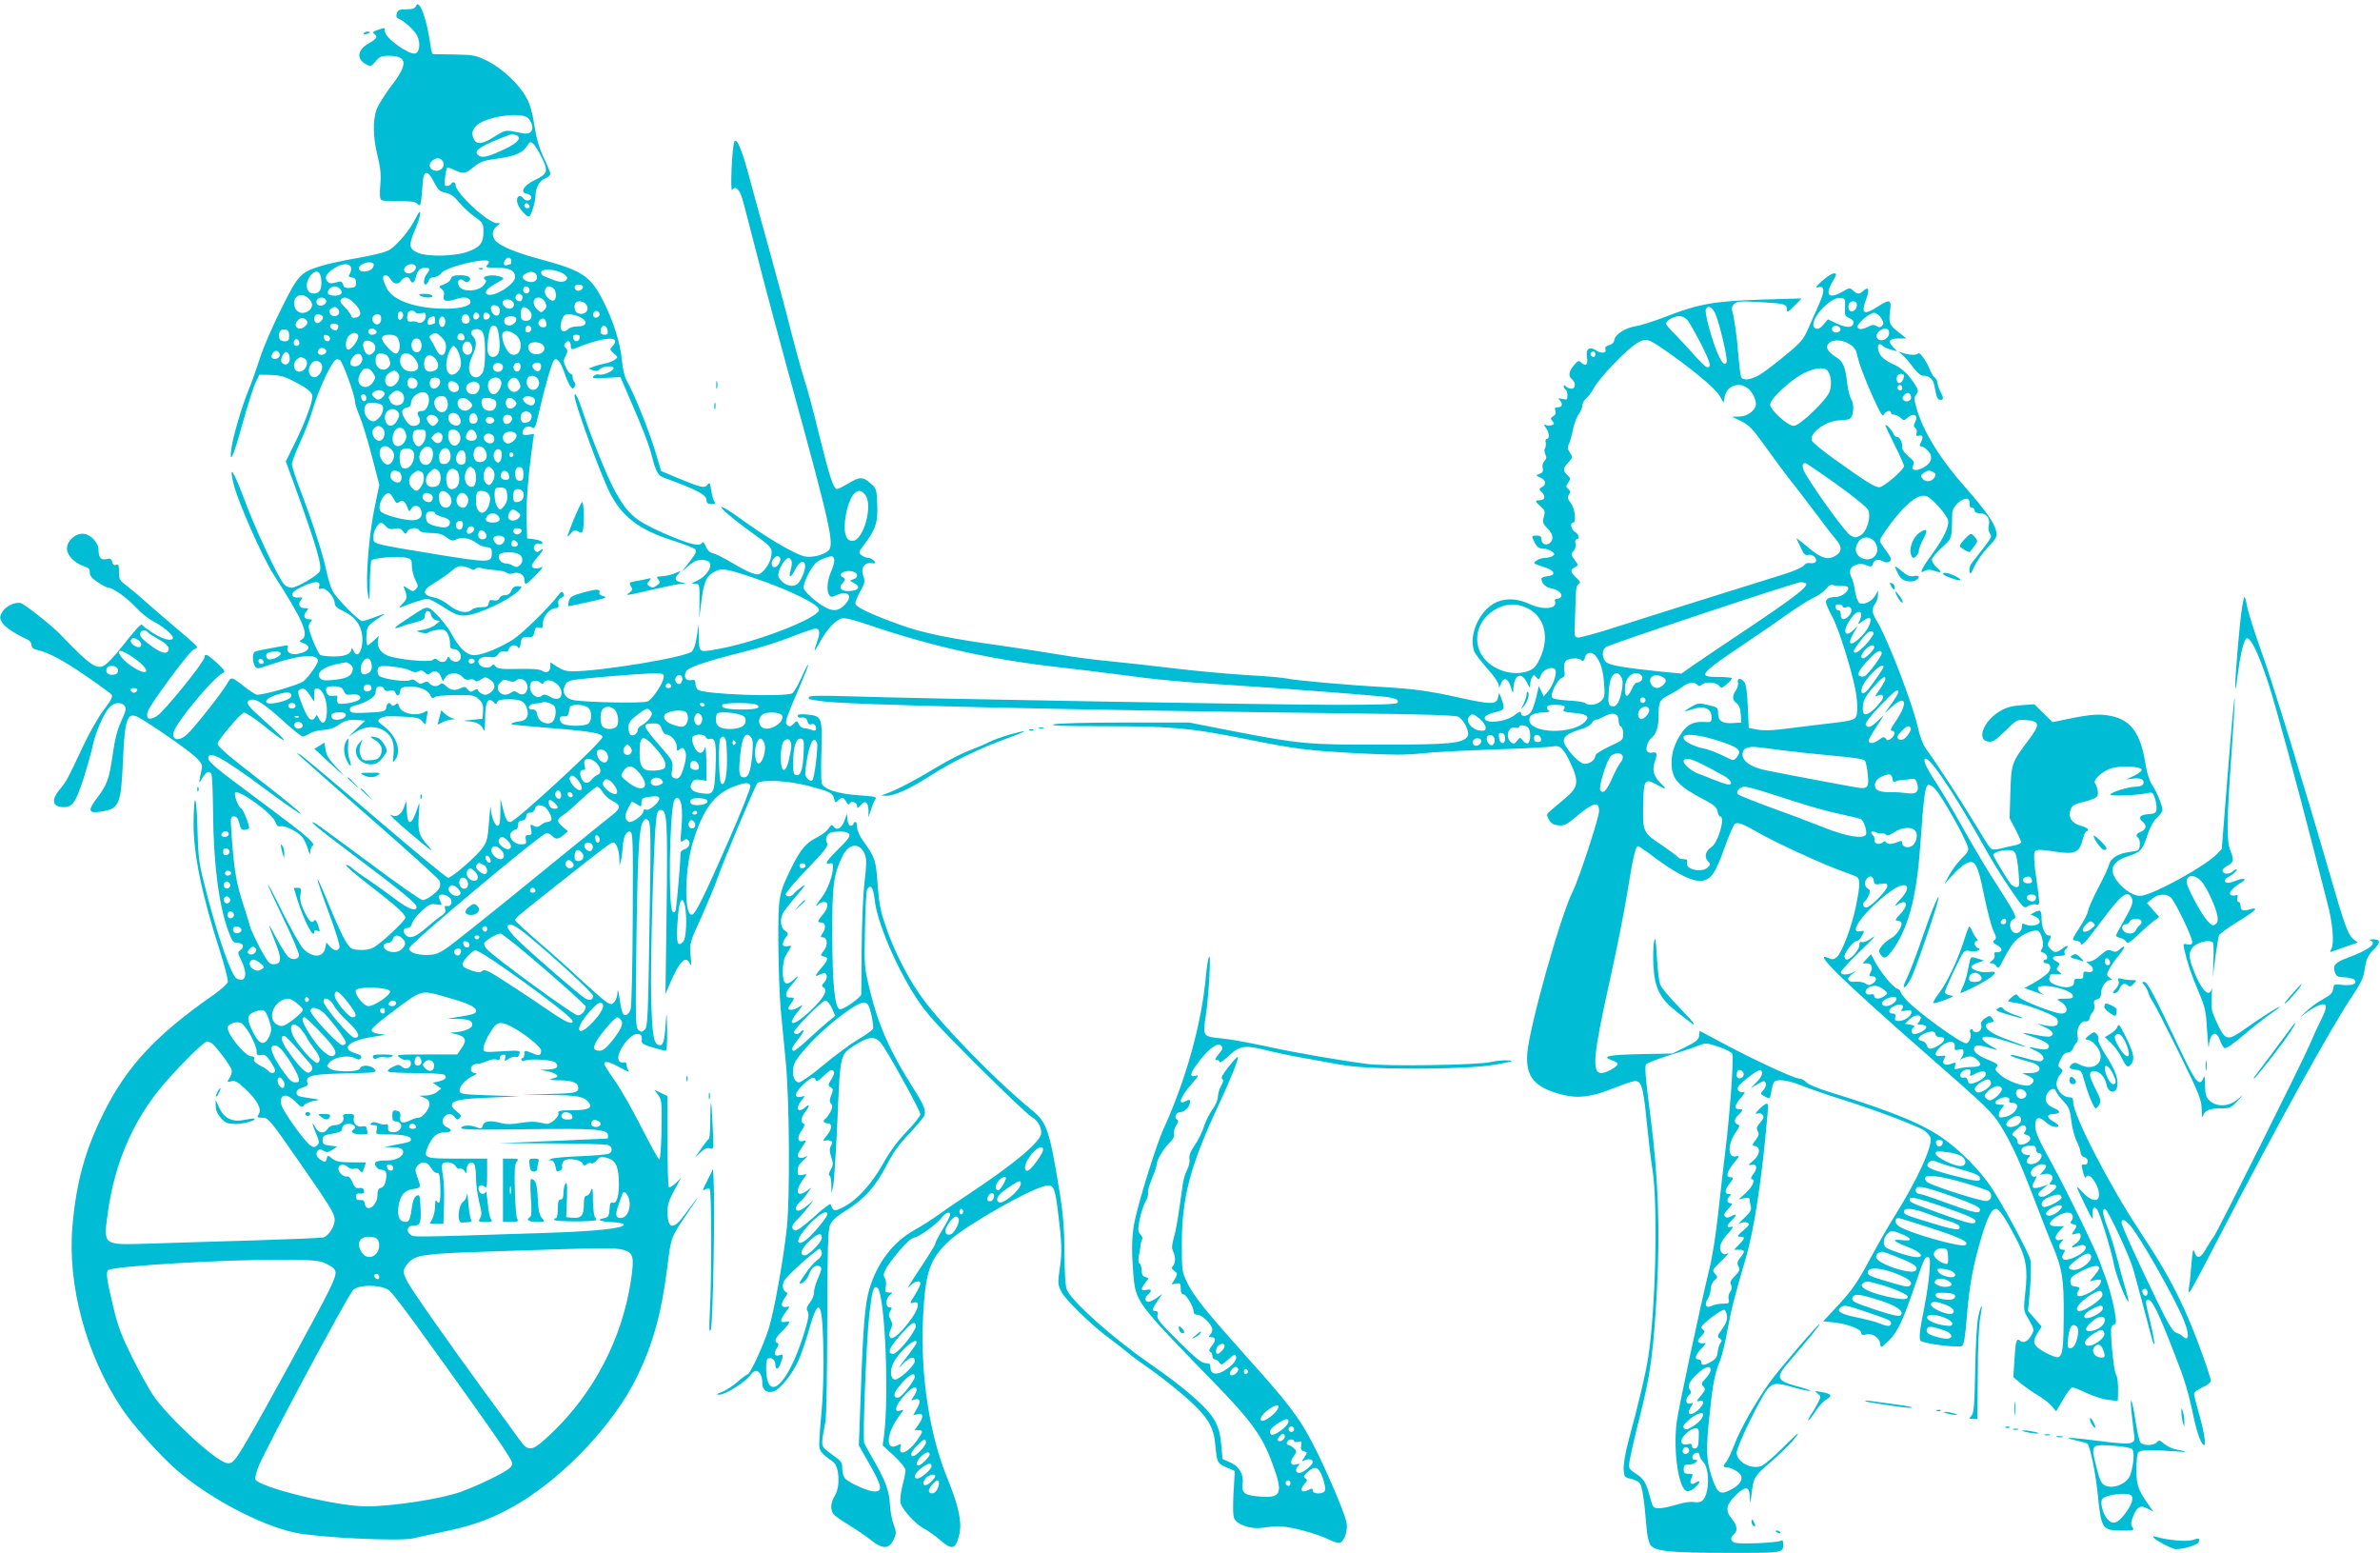 <?xml version="1.0" standalone="no"?>
<!DOCTYPE svg PUBLIC "-//W3C//DTD SVG 20010904//EN"
 "http://www.w3.org/TR/2001/REC-SVG-20010904/DTD/svg10.dtd">
<svg version="1.0" xmlns="http://www.w3.org/2000/svg"
 width="1280pt" height="835pt" viewBox="0 0 1280 835"
 preserveAspectRatio="xMidYMid meet">
<g transform="translate(0,835) scale(0.1,-0.1)"
fill="#00bcd4" stroke="none">
<path d="M2237 8317 c-5 -12 -19 -17 -51 -17 -37 0 -46 -4 -52 -22 -4 -13 -2
-24 4 -26 31 -10 91 -64 106 -95 18 -39 13 -85 -9 -94 -32 -12 -165 83 -165
118 0 22 2 22 -39 8 -27 -9 -29 -13 -17 -23 19 -13 11 -25 -29 -48 -64 -35
-70 -87 -14 -115 22 -12 26 -10 49 17 21 25 32 30 68 30 104 0 109 -42 17
-161 -35 -46 -71 -104 -80 -128 -21 -60 -19 -150 6 -251 16 -65 19 -102 14
-157 -4 -51 -2 -74 7 -79 6 -4 49 -7 94 -6 62 1 86 -2 98 -13 13 -14 16 -12
21 17 3 18 6 58 8 88 3 76 27 80 61 11 22 -42 31 -51 61 -57 26 -5 47 -19 73
-51 20 -24 58 -60 85 -79 45 -32 47 -36 47 -82 0 -60 -20 -84 -92 -108 -66
-22 -208 -25 -256 -5 -53 22 -56 40 -22 120 38 88 41 140 4 65 -27 -56 -89
-132 -134 -164 -19 -14 -75 -29 -169 -46 -78 -13 -169 -33 -204 -44 -112 -35
-123 -47 -213 -228 -45 -89 -97 -208 -115 -265 -18 -56 -45 -133 -61 -171 -38
-92 -86 -257 -94 -320 -12 -93 13 -38 61 139 26 93 57 190 68 215 l22 45 60
-1 c44 -1 74 -8 115 -29 80 -40 110 -64 110 -86 0 -34 -40 -141 -92 -247 l-51
-103 43 -117 c125 -347 154 -447 139 -475 -14 -24 -123 -87 -151 -87 -14 0
-32 8 -40 18 -32 35 -157 302 -213 454 -59 158 -85 197 -60 90 23 -97 155
-397 218 -494 158 -245 191 -323 150 -347 -16 -8 -15 -11 10 -20 44 -17 29
-45 -31 -57 -37 -7 -64 9 -55 33 5 14 1 15 -28 9 -19 -4 -58 -11 -87 -16 -29
-5 -57 -12 -62 -15 -13 -8 -13 -51 0 -75 10 -18 12 -18 81 5 159 54 259 62
259 21 0 -15 -48 -83 -76 -108 -25 -21 -231 -80 -255 -73 -10 4 -40 23 -66 44
-71 55 -69 55 -95 9 -25 -44 -181 -241 -214 -269 -44 -37 -81 -29 -70 14 12
51 206 285 261 316 19 10 17 14 -28 56 -51 47 -67 54 -67 31 0 -24 -218 -293
-256 -316 -40 -25 -61 -17 -50 22 9 36 227 330 248 336 10 2 18 8 18 13 0 5
-42 43 -93 85 -50 43 -128 109 -172 148 -44 40 -97 84 -117 99 -34 25 -38 33
-38 72 0 36 -3 43 -16 38 -10 -4 -17 1 -21 16 -4 16 -10 20 -30 15 -29 -8 -43
8 -43 48 0 42 -45 88 -86 88 -43 0 -84 -40 -84 -81 0 -34 41 -77 90 -93 27 -9
34 -16 33 -33 -2 -16 9 -31 41 -53 25 -16 51 -30 58 -30 25 0 102 -55 150
-107 26 -28 67 -61 92 -74 49 -24 106 -72 106 -88 0 -22 -53 -10 -104 23 -30
19 -57 39 -61 45 -6 11 -28 -14 -130 -142 -22 -27 -52 -59 -67 -70 -45 -33
-78 -11 -247 165 -43 45 -188 159 -209 165 -32 8 -84 -18 -102 -51 -12 -24
-12 -30 2 -54 14 -24 68 -60 136 -91 12 -6 22 -19 22 -30 0 -14 9 -21 31 -26
60 -13 145 -59 266 -143 67 -46 127 -90 133 -97 8 -10 -2 -30 -41 -81 -29 -38
-79 -125 -111 -194 -86 -183 -90 -190 -125 -233 -50 -59 -42 -97 21 -97 46 0
64 27 105 153 21 67 44 149 51 182 14 68 58 169 90 203 24 25 62 29 80 7 11
-13 7 -27 -18 -83 -22 -48 -35 -100 -46 -180 -19 -131 -29 -161 -87 -237 -49
-65 -43 -80 26 -69 96 15 106 38 116 269 10 232 23 269 83 238 56 -29 269
-176 308 -214 31 -30 38 -42 33 -63 -18 -87 -18 -84 4 -48 22 34 35 40 48 20
4 -7 8 -101 9 -208 2 -278 32 -505 84 -642 18 -48 25 -58 45 -58 32 0 42 -20
20 -37 -18 -13 -18 -15 3 -58 36 -75 24 -123 -26 -96 -26 14 -93 202 -155 436
-48 186 -50 194 -55 370 -5 185 -19 207 -21 33 -2 -163 44 -389 139 -683 28
-88 48 -165 45 -176 -4 -10 -36 -40 -73 -66 -313 -218 -469 -385 -595 -638
-99 -200 -146 -368 -167 -604 -29 -319 73 -698 266 -986 59 -88 197 -243 289
-325 173 -152 453 -301 640 -341 125 -27 563 -48 637 -31 29 7 114 25 188 41
149 32 255 73 378 146 255 152 522 438 642 690 84 176 128 336 159 582 21 166
16 155 119 306 66 96 56 87 -23 -21 -64 -89 -95 -84 -95 15 0 34 9 64 36 112
l36 66 -29 -28 c-16 -15 -32 -24 -36 -20 -4 3 -7 115 -7 248 l0 241 -35 17
-36 17 21 -28 c19 -26 20 -39 18 -187 -2 -88 -7 -160 -12 -160 -5 0 -48 77
-95 171 -47 93 -112 207 -143 251 -32 45 -58 86 -58 92 0 19 28 12 88 -21 31
-17 51 -25 45 -18 -7 8 -13 23 -13 33 0 12 -5 17 -14 14 -8 -3 -20 0 -26 8
-25 30 51 145 97 145 22 0 27 -8 24 -40 -1 -10 18 -21 58 -32 33 -10 65 -18
71 -18 6 0 9 41 8 118 -1 64 -3 95 -5 67 -8 -128 -14 -155 -34 -155 -33 0 -41
45 -47 252 -5 190 13 829 26 953 6 51 10 60 27 60 33 0 36 -67 30 -545 l-6
-445 24 56 c51 121 86 156 107 107 8 -17 9 -5 4 44 -5 67 -5 69 60 211 35 79
74 172 86 208 24 73 198 488 213 507 17 22 164 15 272 -13 117 -31 133 -38
141 -70 5 -21 8 -23 21 -10 20 20 30 19 44 -6 8 -16 13 -18 19 -9 10 17 40 5
40 -16 0 -13 4 -11 18 6 24 30 42 18 43 -28 l0 -37 14 43 c7 23 18 49 24 56 9
10 -7 14 -83 19 -121 8 -198 33 -207 67 -3 14 -4 93 -1 175 5 178 2 185 -76
193 -36 3 -52 1 -52 -7 0 -7 6 -11 13 -10 26 3 35 -2 40 -21 3 -13 10 -18 21
-14 10 4 18 0 22 -10 9 -22 -1 -30 -23 -20 -10 4 -27 8 -38 8 -11 1 -24 10
-29 22 -9 20 -10 20 -28 2 -15 -15 -23 -17 -33 -8 -16 14 -12 27 64 204 28 65
50 121 48 123 -2 2 -19 -29 -36 -69 -18 -40 -40 -79 -49 -85 -29 -23 -478 -7
-508 18 -8 6 -14 22 -14 34 0 18 -4 21 -24 18 -28 -6 -41 19 -26 47 12 22 103
53 313 106 78 19 192 55 254 80 62 24 119 44 128 44 24 0 27 -22 10 -69 -22
-63 -18 -63 16 -1 36 66 83 116 116 125 16 4 66 -8 141 -34 353 -120 670 -190
1047 -231 55 -6 183 -22 285 -35 238 -32 341 -41 640 -60 250 -16 699 -50 801
-61 63 -7 85 -16 75 -33 -5 -8 -104 -11 -329 -11 -325 0 -2231 33 -2624 46
-156 5 -213 4 -213 -5 0 -6 1 -11 3 -11 1 0 29 -5 62 -10 121 -20 1286 -47
2842 -66 386 -4 569 -10 585 -18 31 -15 64 -83 51 -105 -24 -38 -93 -45 -458
-45 -398 -1 -442 3 -795 71 l-245 48 -345 0 c-196 0 -361 -4 -383 -10 -27 -7
51 -10 280 -10 368 -1 454 -9 758 -70 270 -54 326 -61 608 -76 173 -9 250 -9
333 0 60 7 235 16 389 21 154 5 295 12 313 16 43 9 61 -8 102 -97 42 -92 37
-123 -28 -178 -26 -22 -60 -51 -77 -65 -29 -24 -29 -26 -15 -53 12 -21 24 -29
52 -31 30 -3 44 4 94 46 95 79 124 86 124 30 0 -34 -110 -370 -141 -430 -65
-127 -234 -729 -245 -872 -10 -126 39 -184 187 -222 85 -22 158 -13 267 31 48
19 99 37 114 40 44 11 55 -20 73 -205 9 -91 23 -214 33 -275 29 -191 16 -754
-24 -1005 -14 -88 -46 -226 -109 -460 -14 -53 -24 -115 -23 -140 3 -41 5 -45
37 -51 18 -4 40 -14 48 -22 14 -14 26 -88 38 -239 4 -50 13 -85 23 -98 26 -32
110 -40 418 -40 304 0 294 -2 294 52 0 16 -4 18 -17 12 -22 -10 -207 -18 -240
-10 -26 7 -30 28 -8 46 22 18 18 48 -10 82 -37 44 -33 76 19 127 55 54 75 50
77 -11 2 -38 3 -36 9 17 10 91 15 98 105 175 72 62 145 139 145 153 0 2 -40
-35 -88 -84 -48 -48 -100 -91 -115 -94 -57 -15 -127 27 -127 74 0 33 128 295
165 340 31 36 47 38 140 11 38 -11 79 -20 90 -19 11 0 -18 11 -64 23 -123 34
-126 46 -38 147 90 104 159 189 153 189 -10 0 -226 -253 -272 -318 -79 -113
-153 -244 -185 -327 -17 -44 -37 -87 -45 -96 -18 -20 -18 -29 1 -29 25 0 72
-27 79 -45 9 -25 -11 -53 -55 -75 -59 -31 -73 -21 -103 69 -30 91 -32 146 -11
341 16 157 28 217 54 280 11 25 29 97 40 160 21 114 39 188 99 391 46 155 88
431 117 767 6 69 5 73 -12 64 -10 -6 -27 -20 -38 -33 -17 -18 -17 -21 -3 -16
9 3 22 0 28 -8 8 -10 5 -20 -13 -41 -20 -22 -22 -32 -14 -46 9 -13 7 -24 -10
-47 -22 -28 -22 -29 -3 -34 31 -8 25 -48 -12 -79 -26 -21 -28 -26 -12 -22 32
8 39 -14 15 -47 -12 -16 -17 -29 -11 -29 23 0 7 -40 -30 -74 l-39 -35 29 6
c22 4 30 2 30 -8 0 -8 3 -24 6 -37 5 -17 -3 -31 -37 -63 -24 -22 -34 -35 -23
-28 12 7 29 9 40 5 17 -7 15 -11 -20 -42 -34 -29 -36 -34 -18 -34 29 0 28 -8
-5 -42 l-27 -28 27 0 c32 0 34 -9 6 -43 -16 -21 -18 -30 -9 -47 9 -17 6 -25
-19 -51 -24 -24 -29 -34 -21 -48 6 -13 5 -24 -5 -37 -8 -11 -11 -29 -8 -41 5
-21 1 -23 -32 -23 -20 0 -46 -5 -57 -11 -31 -17 -45 4 -24 35 9 14 16 38 16
54 0 16 9 37 20 47 19 17 19 19 3 37 -16 17 -14 21 36 69 29 28 44 46 33 40
-13 -7 -22 -7 -30 1 -22 22 -12 58 29 102 30 34 35 43 20 39 -28 -7 -26 8 4
37 29 27 26 37 -5 20 -16 -9 -25 -9 -33 -1 -8 8 -3 19 18 41 22 23 25 30 12
30 -20 0 -22 21 -5 38 9 9 8 12 -5 12 -23 0 -21 22 3 53 24 30 25 37 5 37 -25
0 -17 31 19 75 33 40 34 42 11 37 -46 -8 -44 70 5 137 17 25 18 30 5 35 -21 8
-19 30 5 51 24 22 26 33 4 31 -29 -2 -26 21 8 60 19 22 26 35 16 32 -9 -4 -22
0 -29 8 -9 11 -5 20 24 47 20 17 49 40 66 50 28 17 32 17 37 2 4 -11 -5 -29
-27 -52 l-34 -35 37 22 c34 20 39 20 44 6 4 -10 -1 -25 -11 -36 -20 -22 -20
-22 12 -39 21 -11 23 -9 29 27 3 22 10 45 14 52 13 21 73 13 152 -18 40 -16
134 -49 208 -72 183 -57 414 -145 449 -169 16 -12 31 -29 34 -40 11 -45 -75
-232 -194 -421 -30 -47 -90 -152 -134 -234 -66 -123 -95 -164 -165 -240 l-85
-91 60 -6 c72 -8 145 -36 145 -56 0 -11 7 -13 26 -9 34 9 72 -16 76 -49 3 -25
3 -25 47 17 46 46 75 106 137 288 54 157 55 160 72 160 12 0 14 -12 9 -78 -3
-42 -14 -122 -25 -177 -29 -145 -32 -178 -23 -194 10 -15 196 -39 222 -29 11
4 18 45 27 159 13 166 34 279 80 431 31 104 54 148 77 148 17 0 52 -52 111
-166 51 -98 61 -159 46 -287 -9 -80 -8 -96 7 -121 43 -76 43 -74 27 -104 -18
-34 -43 -47 -61 -32 -20 17 -25 1 -31 -102 l-6 -93 43 -36 c24 -19 65 -48 91
-63 26 -15 59 -41 72 -56 l24 -29 38 64 c20 36 43 65 50 65 6 0 42 -14 79 -32
37 -17 90 -33 116 -36 l49 -5 1 34 c2 55 -2 93 -12 111 -12 23 -31 225 -24
249 4 11 12 19 20 19 18 0 -21 180 -60 275 -6 17 -17 44 -22 60 -26 72 -178
383 -258 529 -69 124 -89 169 -89 200 -1 50 19 57 58 21 25 -23 66 -34 66 -17
0 4 -14 15 -31 24 -34 20 -31 38 6 38 36 0 39 16 5 30 -40 17 -53 35 -46 65 9
34 44 53 53 28 3 -10 21 -34 40 -54 30 -32 36 -46 43 -106 4 -37 17 -87 29
-110 11 -23 21 -51 21 -61 0 -12 9 -22 21 -25 25 -7 22 -43 -3 -39 -14 2 -15
-3 -5 -40 6 -23 12 -37 15 -30 14 42 78 -49 70 -101 -5 -33 -46 -23 -85 20
-18 20 -33 34 -33 30 0 -3 20 -48 45 -99 35 -72 44 -85 40 -56 -6 38 6 57 23
35 15 -19 78 -224 91 -297 11 -59 69 -205 78 -197 2 2 -6 33 -16 68 -11 35
-31 109 -45 164 -14 55 -37 129 -51 164 -27 71 -32 105 -12 99 14 -5 130 -252
150 -323 13 -46 75 -276 99 -368 5 -22 12 -37 14 -34 3 3 -6 53 -20 112 -30
125 -30 125 -11 125 20 0 54 -70 131 -267 64 -163 81 -217 113 -369 19 -86 41
-144 55 -144 12 0 -1 79 -30 177 -13 46 -24 90 -24 99 0 8 20 23 45 34 25 11
45 26 45 34 0 21 -66 207 -112 316 -74 175 -139 292 -274 496 -162 245 -354
619 -354 688 0 21 -5 26 -23 26 -31 0 -67 39 -67 72 0 14 8 36 19 49 17 21 17
24 3 35 -15 11 -15 15 1 48 11 24 24 36 37 36 12 0 24 9 30 24 5 13 14 27 19
31 6 3 8 17 5 31 -9 37 14 85 40 82 14 -2 22 3 24 17 2 11 10 27 18 35 7 9 11
25 7 38 -4 18 -1 24 16 29 15 4 21 13 21 32 0 33 26 71 47 71 15 0 15 2 -1 13
-18 13 -18 15 -1 48 10 19 33 52 51 73 36 42 38 62 4 31 -16 -14 -25 -16 -42
-8 -20 9 -29 5 -61 -23 -20 -19 -47 -34 -58 -34 -21 0 -21 0 1 -18 28 -22 18
-46 -14 -38 -18 4 -22 1 -22 -17 1 -18 -4 -22 -25 -20 -20 1 -25 -3 -25 -20 1
-28 -47 -34 -99 -13 -29 12 -36 20 -33 38 3 20 8 23 38 20 32 -3 33 -2 15 12
-16 11 -17 16 -6 29 10 13 9 17 -8 27 -32 16 -25 30 14 30 25 0 33 4 29 14 -3
8 -1 17 5 21 6 3 11 11 11 16 0 6 -12 1 -26 -10 -33 -26 -46 -26 -68 -2 -14
15 -15 24 -7 40 14 26 14 31 -2 31 -19 0 -37 44 -37 90 0 45 -7 51 -37 35
l-23 -12 25 -11 c14 -6 25 -18 25 -27 0 -19 -45 -30 -74 -17 -19 8 -22 7 -22
-10 1 -29 -28 -46 -48 -29 -22 19 -20 60 3 69 22 8 16 20 -120 232 -37 58
-108 179 -159 270 -51 91 -110 190 -130 220 -42 62 -70 114 -70 130 0 63 149
-153 328 -475 33 -60 94 -158 134 -216 69 -101 75 -106 93 -92 11 8 30 12 43
10 21 -4 22 -2 16 47 -3 28 -10 78 -15 111 -5 33 -9 77 -9 98 0 43 3 44 125
26 94 -14 119 -2 136 66 6 25 15 45 20 45 5 0 9 4 9 10 0 5 -18 14 -40 20 -48
13 -69 46 -54 87 7 20 20 29 62 39 79 20 90 29 84 61 -2 15 -9 34 -14 40 -15
19 41 69 91 83 53 14 153 9 159 -8 2 -7 -15 -21 -40 -33 l-43 -20 36 4 c42 6
64 -5 56 -27 -4 -10 -18 -16 -38 -16 -40 0 -139 -30 -139 -43 0 -9 145 -4 196
8 30 6 33 5 44 -29 6 -20 10 -46 8 -58 -2 -19 -10 -24 -45 -26 -45 -3 -56 -19
-28 -42 22 -18 18 -39 -10 -52 -28 -12 -30 -19 -14 -35 6 -6 9 -23 7 -39 -3
-27 -7 -29 -54 -35 -61 -8 -102 -32 -111 -68 -3 -14 -30 -72 -60 -128 -29 -57
-53 -111 -53 -121 0 -10 -20 -50 -45 -88 -44 -69 -44 -69 -20 -72 14 -2 25 -8
25 -13 0 -25 28 5 118 126 97 130 131 158 153 123 15 -24 10 -43 -36 -124 -25
-43 -45 -82 -45 -85 0 -4 11 -10 25 -13 14 -4 28 -13 32 -22 4 -11 21 0 67 44
33 32 72 65 85 74 l24 17 -33 37 -33 38 27 23 c32 27 78 30 102 6 23 -23 114
-211 114 -236 0 -15 -5 -18 -25 -15 -22 5 -24 3 -19 -21 16 -73 40 -145 77
-231 37 -86 41 -106 47 -210 4 -63 8 -104 9 -90 5 77 41 97 61 34 7 -19 18
-38 25 -40 8 -3 51 27 97 66 46 40 109 90 141 112 31 21 57 41 57 44 0 6 -91
-52 -184 -117 -96 -68 -107 -66 -150 25 -32 67 -35 81 -31 143 2 37 2 58 -1
45 -13 -55 -63 4 -105 123 -23 65 -15 96 30 120 36 18 78 20 84 3 2 -7 3 -51
1 -98 l-3 -85 13 105 c8 58 17 112 20 121 4 8 49 41 101 73 97 59 119 81 64
66 -37 -11 -49 -6 -49 21 0 10 -5 19 -11 19 -6 0 -9 9 -6 20 4 17 2 20 -13 15
-10 -3 -22 0 -26 6 -7 12 20 40 62 65 33 20 9 25 -35 7 -30 -12 -45 -13 -53
-5 -8 8 -1 17 26 32 20 12 36 27 36 33 0 5 -9 2 -19 -7 -21 -19 -52 -18 -58 1
-2 6 10 19 26 28 35 18 37 30 16 82 -21 49 -19 172 6 513 11 155 19 292 17
304 -2 11 -18 -166 -36 -394 l-33 -415 -27 -28 c-59 -62 -320 -207 -401 -223
-37 -8 -95 26 -135 79 -46 61 -27 105 57 132 70 23 80 34 106 114 15 45 33 78
52 95 16 14 29 32 29 40 0 24 -28 93 -54 133 -16 24 -29 65 -37 113 -25 164
-77 238 -185 260 -61 13 -113 9 -237 -17 l-78 -16 -49 48 -49 48 -70 -5 c-51
-4 -82 -12 -115 -32 -89 -52 -128 -157 -62 -164 24 -3 39 7 91 58 60 60 63 61
110 58 77 -5 79 -23 13 -110 -90 -119 -91 -125 -96 -280 l-4 -138 31 -59 c17
-33 31 -65 31 -70 0 -5 -15 -12 -32 -16 -18 -3 -52 -11 -75 -17 -32 -8 -46 -8
-57 1 -8 6 -46 67 -86 134 -66 110 -202 319 -264 404 -13 18 -32 68 -41 110
-29 131 -165 484 -222 575 -26 43 -28 65 -8 92 8 11 15 31 15 45 l0 26 -13
-25 c-16 -32 -65 -56 -86 -43 -9 6 -19 32 -24 62 -4 29 -12 61 -17 71 -18 34
-12 60 17 71 26 10 40 9 74 -5 11 -5 18 -1 22 13 5 22 32 27 56 12 17 -11 41
-3 41 13 0 6 -14 29 -30 50 -17 22 -30 44 -30 48 0 16 78 124 123 170 57 60
98 81 130 69 30 -12 106 -97 114 -129 7 -31 -23 -95 -86 -182 -27 -36 -51 -73
-54 -83 -6 -15 -4 -16 14 -7 15 8 29 8 51 1 41 -14 44 -10 13 19 -14 13 -25
31 -25 41 0 9 24 38 53 64 56 51 54 46 56 175 0 26 8 43 30 64 34 33 67 32 64
-2 -2 -14 3 -22 12 -22 8 0 15 -7 15 -15 0 -10 10 -15 30 -15 34 0 55 -29 46
-66 -4 -13 -1 -32 6 -43 12 -20 15 -15 -95 -155 -11 -13 -17 -34 -15 -47 4
-21 7 -17 27 26 12 27 45 73 73 103 45 47 50 57 44 85 -9 44 -58 113 -164 234
-138 155 -228 301 -265 429 -13 46 -14 55 -1 73 13 18 12 24 -10 58 -32 51
-73 88 -117 106 -20 8 -46 25 -58 38 -31 34 -27 91 5 59 6 -6 25 -15 44 -20
l33 -9 -23 24 c-29 31 -19 45 32 45 l41 0 -39 31 c-53 41 -57 52 -49 115 8 65
0 68 -68 24 -74 -47 -89 -37 -61 40 20 54 14 72 -14 47 -23 -21 -31 -21 -55 0
-18 17 -21 16 -57 -5 -74 -42 -97 -20 -55 52 24 42 25 46 8 46 -10 0 -38 -18
-63 -40 -33 -30 -39 -39 -22 -35 36 10 37 -19 4 -93 -16 -37 -42 -96 -58 -131
-23 -54 -40 -74 -112 -133 -46 -39 -107 -86 -134 -104 -49 -34 -101 -44 -113
-23 -4 5 -11 61 -16 122 -8 105 -24 212 -35 242 -3 7 3 20 12 30 16 15 31 17
133 11 140 -8 151 -11 151 -39 0 -19 5 -17 40 18 22 21 39 39 37 40 -1 0 -99
-2 -217 -6 -249 -8 -335 -23 -512 -92 -62 -24 -134 -47 -160 -51 -56 -8 -112
-44 -116 -74 -2 -14 -13 -24 -28 -28 -16 -4 -23 -11 -20 -21 9 -21 -19 -26
-47 -9 -38 26 -60 11 -52 -35 7 -41 -7 -52 -34 -26 -10 10 -17 6 -37 -18 -28
-35 -30 -57 -9 -75 21 -18 19 -50 -3 -50 -10 0 -23 5 -30 12 -9 9 -12 9 -12 1
0 -7 5 -15 10 -18 6 -3 10 -18 10 -32 0 -22 -3 -24 -27 -18 -23 5 -26 4 -15
-6 19 -20 14 -39 -9 -39 -16 0 -19 -4 -14 -19 4 -13 0 -23 -12 -29 -14 -9 -15
-13 -4 -26 11 -13 11 -17 -3 -22 -9 -3 -23 -3 -31 0 -14 5 -14 4 0 -16 18 -26
20 -58 4 -58 -6 0 -9 -9 -6 -19 2 -10 1 -25 -4 -32 -4 -7 -3 -21 2 -32 8 -14
7 -23 -5 -36 -9 -10 -13 -26 -9 -39 4 -16 0 -24 -17 -30 -22 -8 -22 -8 4 -20
30 -13 34 -37 9 -51 -17 -9 -17 -11 1 -30 20 -22 14 -41 -15 -41 -25 0 -24 -7
7 -33 23 -20 25 -27 17 -56 -8 -30 -5 -37 19 -62 31 -30 36 -60 13 -79 -20
-16 -45 -5 -45 20 0 15 -7 20 -25 20 -29 0 -30 -2 -10 -40 12 -22 23 -30 43
-30 16 0 37 -7 48 -15 16 -13 17 -16 4 -25 -8 -5 -27 -10 -41 -10 -14 0 -34
-6 -45 -14 -21 -16 -24 -14 51 -39 49 -17 53 -41 8 -45 -18 -2 -33 -8 -33 -13
0 -25 22 -47 54 -53 37 -7 62 -29 51 -46 -3 -5 -13 -10 -22 -10 -9 0 -13 -6
-10 -14 15 -39 -61 -48 -132 -16 -61 28 -109 34 -161 20 -101 -27 -177 -176
-141 -274 6 -13 37 -54 70 -91 34 -37 61 -77 62 -89 0 -18 2 -17 11 7 14 39
39 31 54 -18 10 -34 12 -36 13 -13 3 80 42 100 73 38 16 -32 17 -33 18 -10 0
14 5 32 10 40 9 13 12 13 23 -2 12 -15 14 -14 24 11 11 30 58 50 76 32 14 -14
-8 -84 -37 -118 l-24 -28 -13 29 -13 28 -13 -58 c-8 -32 -20 -69 -28 -81 -17
-26 -55 -31 -55 -7 0 11 -8 9 -35 -12 -53 -40 -174 -48 -159 -10 3 8 28 20 55
26 52 13 54 16 35 70 l-13 35 -7 -28 c-9 -36 -37 -36 -209 2 -150 34 -246 47
-397 56 -188 10 -484 36 -525 46 -22 5 -121 14 -220 19 -99 6 -274 22 -390 36
-115 14 -273 31 -350 39 -77 7 -194 22 -260 34 -66 11 -203 32 -305 47 -293
40 -442 71 -561 115 -168 61 -239 96 -239 115 0 9 12 38 27 65 24 42 26 52 17
78 -17 43 2 77 41 73 25 -3 27 -1 16 12 -8 9 -21 16 -30 16 -10 0 -26 6 -37
14 -18 14 -18 16 14 58 62 82 74 121 70 215 -3 81 -4 86 -36 114 -41 37 -60
36 -120 -1 -27 -16 -54 -30 -60 -30 -19 0 -40 63 -97 294 -29 122 -66 257 -81
301 -14 44 -45 157 -69 250 -23 94 -73 278 -109 410 -37 132 -85 307 -107 388
-45 174 -76 250 -89 226 -13 -22 -24 -278 -12 -260 17 24 40 4 55 -51 9 -29
45 -170 82 -313 36 -143 114 -433 172 -645 223 -812 242 -900 207 -932 -28
-24 -95 -39 -130 -29 -63 18 -207 104 -354 211 -36 26 -74 50 -85 53 -30 10
57 -65 168 -144 86 -62 97 -73 97 -100 0 -35 -20 -76 -49 -103 -20 -18 -25
-18 -59 -7 -20 7 -68 32 -107 56 -38 23 -83 45 -98 49 -19 4 -33 17 -41 38 -9
21 -16 27 -21 18 -13 -21 -74 -5 -210 55 -150 67 -186 98 -254 218 -43 76
-129 289 -178 437 -23 71 -43 109 -43 82 0 -40 138 -418 189 -520 65 -130 160
-202 338 -258 61 -20 117 -41 123 -49 8 -9 0 -26 -32 -66 l-42 -54 37 33 c36
31 67 39 101 26 40 -15 2 -82 -62 -110 -25 -12 -26 -12 -4 -13 25 -1 25 1 24
-106 l-1 -80 9 75 c14 114 26 148 63 170 45 28 65 25 214 -25 203 -68 368
-150 358 -177 -19 -48 -342 -172 -539 -207 -109 -20 -106 -22 -107 62 l-1 72
-10 -65 c-5 -39 -16 -72 -27 -83 -31 -31 -490 -107 -646 -107 -28 0 -54 8 -79
25 l-36 24 0 -23 c0 -28 -22 -39 -44 -23 -11 8 -54 12 -128 10 -92 -2 -114 1
-123 14 -9 11 -14 13 -19 5 -10 -17 -51 -15 -66 3 -21 25 6 48 50 42 29 -4 39
0 49 15 8 13 19 18 33 15 14 -4 22 0 25 14 6 21 38 26 50 7 5 -9 10 -1 13 22
5 32 8 35 37 34 27 -2 32 2 37 28 5 24 10 28 26 23 17 -5 20 -2 20 25 0 35 38
80 68 80 15 0 18 5 15 23 -3 16 1 26 16 33 15 6 18 13 11 24 -7 12 -13 9 -31
-15 -49 -63 -186 -198 -237 -232 -66 -43 -166 -85 -209 -86 -42 -1 -83 37
-125 115 -17 32 -53 78 -79 103 -55 52 -42 54 -161 -24 -71 -46 -81 -59 -32
-41 16 7 51 17 79 24 42 11 50 17 50 37 0 30 29 32 33 3 2 -12 13 -25 25 -28
l22 -6 -23 -19 c-12 -11 -41 -23 -65 -27 -42 -7 -42 -7 -13 -15 17 -5 35 -5
40 0 6 5 28 11 48 14 31 5 40 2 53 -16 8 -12 15 -36 15 -54 0 -26 4 -33 19
-33 41 0 56 -61 17 -68 -11 -3 -25 4 -33 13 -11 17 -13 17 -19 2 -7 -20 -35
-22 -52 -5 -8 8 -15 8 -25 -1 -18 -14 -193 3 -243 24 -38 16 -58 47 -51 82 l4
24 -26 -25 c-15 -14 -30 -26 -34 -26 -9 0 -9 73 0 95 3 10 26 30 51 46 54 34
53 35 -16 9 -29 -11 -57 -20 -63 -20 -19 0 -140 123 -160 162 -11 21 -26 70
-34 110 -18 88 -79 275 -140 433 -25 64 -45 127 -45 140 0 12 20 64 44 116 24
52 56 135 70 184 26 87 80 209 111 250 12 15 19 17 33 9 16 -11 81 -190 82
-227 0 -10 11 -44 25 -77 14 -33 43 -129 65 -213 l40 -154 -25 -120 c-31 -150
-50 -387 -37 -463 9 -52 10 -48 11 55 1 61 5 115 9 121 9 14 137 25 182 16 33
-7 35 -10 35 -47 1 -22 9 -55 19 -74 16 -30 16 -35 2 -49 -13 -14 -18 -13 -42
3 -26 17 -27 17 -19 -1 17 -44 16 -54 -10 -80 -19 -19 -21 -25 -8 -19 57 23
125 45 141 45 11 0 50 -20 88 -45 53 -35 77 -45 109 -45 70 0 259 89 303 143
10 12 8 15 -14 15 -18 0 -28 -8 -34 -24 -7 -16 -17 -24 -34 -24 -13 0 -27 -7
-30 -16 -4 -11 -14 -15 -31 -12 -19 4 -25 0 -27 -16 -2 -17 -10 -21 -40 -21
-20 0 -43 -6 -49 -12 -25 -25 -78 -15 -123 22 -24 19 -58 38 -77 41 -72 14
-72 40 0 81 25 15 64 42 86 60 32 28 45 32 70 27 16 -3 35 -10 41 -15 6 -5 15
-4 22 3 6 6 19 7 29 4 10 -4 42 -9 71 -11 29 -2 59 -8 66 -14 8 -6 21 -9 30
-5 31 12 66 -4 66 -31 0 -14 4 -25 8 -25 4 0 30 23 57 51 30 31 41 47 27 39
-25 -12 -52 -7 -52 9 0 6 14 26 30 44 32 37 40 58 15 37 -12 -10 -19 -10 -27
-2 -17 17 -1 45 23 39 13 -3 19 -1 16 6 -2 7 -21 14 -43 17 l-39 5 -3 110 c-2
94 11 251 34 411 l6 41 -31 -5 c-23 -3 -31 0 -31 11 0 25 29 43 50 29 16 -10
20 -3 40 86 30 132 68 264 80 276 15 15 35 -9 55 -67 10 -30 24 -63 32 -73 12
-16 15 -17 23 -4 6 9 5 19 0 24 -6 6 -10 18 -10 28 0 10 -5 18 -10 18 -6 0
-18 15 -26 34 -15 30 -15 37 -2 63 12 25 12 31 1 42 -11 10 -11 16 -2 27 14
18 29 9 29 -18 0 -15 4 -18 18 -13 162 66 259 72 206 13 -16 -16 -15 -19 7
-38 23 -19 23 -21 6 -34 -10 -8 -34 -17 -54 -21 -19 -3 -47 -11 -62 -17 l-26
-10 23 -9 c17 -6 28 -5 38 6 17 17 74 21 74 5 0 -15 -55 -39 -77 -34 -11 3
-25 -1 -31 -9 -10 -12 0 -13 67 -9 l78 4 40 -93 c76 -174 112 -266 128 -328
22 -87 34 -108 64 -119 178 -65 231 -92 231 -122 0 -15 7 -20 26 -20 20 0 24
3 16 13 -5 6 -13 34 -17 60 -6 41 -9 45 -20 31 -15 -21 -32 -17 -154 33 l-95
40 -36 119 c-36 115 -110 298 -149 366 -11 19 -22 64 -26 108 -8 91 -45 210
-96 312 -72 144 -112 171 -339 233 -136 36 -224 73 -247 103 -20 24 -15 59 9
76 22 16 22 16 1 16 -48 0 -223 162 -223 206 0 16 -16 19 -25 4 -3 -5 -13 -10
-22 -10 -13 0 -15 8 -9 47 3 25 8 48 11 51 2 3 20 -3 39 -12 47 -22 58 -21
101 14 42 33 47 35 149 50 81 13 117 29 140 65 16 25 19 25 35 11 9 -9 30 -43
46 -76 35 -73 31 -84 -42 -120 -57 -27 -78 -66 -40 -72 26 -4 34 -26 11 -35
-10 -4 -22 0 -30 11 -7 10 -17 15 -23 11 -20 -12 -11 -50 20 -84 25 -26 33
-31 40 -20 12 19 29 79 29 105 0 43 21 82 51 94 16 7 29 18 29 25 0 7 -16 47
-36 88 -25 53 -39 103 -50 172 -10 67 -23 114 -42 148 -39 73 -128 157 -208
198 -65 32 -76 34 -179 36 -60 1 -113 2 -117 2 -4 1 -10 22 -13 49 -20 144
-61 253 -78 209z m605 -604 c38 -45 23 -90 -28 -80 -16 3 -45 8 -64 12 -29 5
-44 1 -90 -29 -61 -40 -94 -45 -110 -17 -14 28 -13 46 8 71 42 52 249 83 284
43z m-68 -89 c34 -13 15 -39 -52 -72 -94 -45 -127 -53 -148 -38 -22 17 -12 31
39 58 31 16 126 54 144 58 1 0 8 -3 17 -6z m-395 -138 c20 -24 -4 -58 -37 -54
-33 4 -42 36 -16 55 23 17 39 16 53 -1z m469 -244 c2 -7 -3 -12 -12 -12 -9 0
-16 7 -16 16 0 17 22 14 28 -4z m-98 -298 c0 -8 -2 -14 -4 -14 -2 0 -11 -3
-20 -6 -19 -7 -22 16 -4 34 13 13 28 7 28 -14z m-120 -2 c0 -4 -5 -13 -12 -20
-9 -9 3 -12 54 -12 70 0 98 -14 98 -50 0 -42 -127 -117 -153 -90 -13 13 4 30
64 64 31 17 32 19 14 27 -45 18 -117 4 -84 -16 7 -5 3 -15 -12 -31 -31 -33
-113 -35 -130 -3 -15 28 3 48 26 29 11 -9 19 -10 27 -2 18 18 -2 32 -47 32
-34 0 -45 -4 -50 -19 -3 -11 -20 -24 -37 -30 -29 -10 -30 -12 -13 -25 12 -9
16 -20 12 -35 -8 -31 14 -36 67 -19 46 15 76 9 76 -17 0 -20 -55 -35 -129 -35
-163 0 -287 43 -321 110 -11 22 -20 46 -20 55 0 21 27 19 39 -4 16 -29 42 -34
58 -11 17 24 41 26 49 5 9 -23 23 -18 30 13 9 38 23 52 50 52 28 0 29 -7 9
-34 -17 -22 -20 -56 -6 -56 5 0 13 9 16 20 4 13 15 20 30 20 13 0 31 10 39 22
24 34 256 88 256 60z m-620 -15 c0 -21 -22 -37 -52 -37 -32 0 -38 23 -10 39
24 15 62 13 62 -2z m-123 -13 c3 -9 1 -25 -5 -35 -10 -15 -8 -18 11 -21 16 -2
22 -10 22 -28 0 -21 -5 -26 -32 -28 -25 -2 -33 1 -38 18 -5 16 -12 19 -28 14
-36 -11 -49 -10 -60 8 -13 20 2 42 48 70 37 22 74 23 82 2z m348 6 c9 -15 -14
-40 -36 -40 -24 0 -33 18 -19 35 14 17 46 20 55 5z m780 -34 c19 -8 35 -22 35
-30 0 -22 -34 -28 -71 -12 -19 8 -42 17 -51 20 -10 3 -18 12 -18 21 0 20 58
20 105 1z m-1287 -44 c4 -51 -12 -74 -47 -70 -39 5 -42 66 -5 103 28 28 49 15
52 -33z m1160 21 c4 -26 -28 -39 -58 -23 -25 13 -26 26 -2 39 27 17 57 9 60
-16z m245 -50 c11 -10 -13 -32 -29 -26 -20 8 -17 33 4 33 10 0 22 -3 25 -7z
m-1303 -18 c17 -20 4 -35 -30 -35 -16 0 -32 5 -35 10 -9 15 13 40 35 40 10 0
23 -7 30 -15z m1016 4 c10 -17 -13 -36 -27 -22 -12 12 -4 33 11 33 5 0 12 -5
16 -11z m132 -1 c15 -15 16 -55 1 -63 -14 -9 -49 23 -49 45 0 31 26 40 48 18z
m-1313 -58 c22 -24 16 -52 -15 -67 -32 -16 -64 3 -68 39 -6 52 46 69 83 28z
m1145 10 c0 -11 -6 -20 -14 -20 -18 0 -29 16 -21 30 11 18 35 11 35 -10z
m-1056 -15 c7 -18 -25 -37 -43 -25 -8 4 -11 15 -8 24 8 20 43 21 51 1z m155
-19 c37 -38 38 -69 3 -74 -12 -2 -22 1 -22 7 0 6 -13 25 -30 43 -31 32 -35 40
-23 51 14 15 41 5 72 -27z m1023 9 c9 -21 9 -29 -5 -42 -15 -15 -18 -15 -37 2
-20 18 -26 45 -13 58 15 15 44 5 55 -18z m6991 -28 c-3 -43 0 -48 23 -57 16
-7 24 -16 22 -27 -5 -27 -36 -27 -89 -3 l-48 23 -24 -28 c-16 -20 -29 -26 -41
-22 -55 22 68 172 134 165 23 -3 25 -6 23 -51z m-7166 32 c15 -15 5 -39 -17
-39 -21 0 -44 25 -35 40 8 13 38 13 52 -1z m391 -11 c29 -29 2 -66 -39 -53
-19 6 -26 44 -12 58 10 11 38 8 51 -5z m6836 3 c9 -13 -3 -39 -20 -45 -17 -6
-29 17 -20 39 6 17 32 20 40 6z m-7296 -35 c2 -10 -1 -23 -7 -29 -14 -14 -41
9 -41 35 0 26 43 21 48 -6z m-871 3 c16 -16 5 -39 -18 -39 -24 0 -37 29 -18
41 18 11 23 11 36 -2z m1028 -5 c24 -25 16 -59 -15 -59 -19 0 -26 6 -28 23 -7
48 13 65 43 36z m6379 -18 c22 -47 69 -245 62 -263 -15 -39 -55 41 -97 194
-11 41 -18 81 -15 89 9 25 33 15 50 -20z m-7057 -20 c-4 -9 -11 -16 -17 -16
-11 0 -14 33 -3 43 11 11 26 -10 20 -27z m68 24 c3 -6 17 -7 31 -4 19 5 24 2
24 -14 0 -25 -25 -46 -42 -36 -7 5 -23 7 -35 5 -18 -2 -23 2 -23 22 0 13 3 27
7 30 10 10 31 8 38 -3z m990 -11 c0 -7 -8 -15 -17 -17 -18 -3 -25 18 -11 32
10 10 28 1 28 -15z m-649 0 c8 -14 -11 -33 -25 -25 -11 7 -4 36 9 36 5 0 12
-5 16 -11z m59 -9 c0 -8 -8 -16 -17 -18 -13 -2 -18 3 -18 18 0 15 5 20 18 18
9 -2 17 -10 17 -18z m7483 -12 c13 -22 14 -30 4 -40 -9 -9 -17 -10 -30 -1 -14
8 -24 7 -43 -3 -31 -17 -59 -18 -59 -1 0 21 70 78 92 75 11 -2 27 -15 36 -30z
m-8382 11 c8 -14 -21 -43 -35 -35 -19 12 -13 46 8 46 11 0 23 -5 27 -11z m314
-13 c0 -28 -24 -41 -40 -21 -16 20 -5 45 20 45 14 0 20 -7 20 -24z m474 8 c7
-19 -1 -34 -19 -34 -18 0 -28 17 -21 35 7 20 32 19 40 -1z m597 0 c43 -22 35
-49 -13 -49 -20 0 -42 -6 -49 -12 -32 -32 -55 -7 -39 42 10 30 16 35 41 35 17
0 44 -7 60 -16z m-781 -14 c0 -11 -2 -20 -4 -20 -2 0 -11 -3 -20 -6 -11 -4
-16 0 -16 14 0 18 11 29 33 31 4 1 7 -8 7 -19z m55 -10 c0 -27 -22 -39 -31
-16 -8 22 3 49 19 43 6 -2 12 -14 12 -27z m380 20 c9 -15 -14 -40 -36 -40 -22
0 -33 16 -25 35 6 17 52 20 61 5z m6303 -15 c11 -14 44 -72 73 -130 41 -82 50
-108 41 -117 -10 -10 -26 3 -75 57 -34 39 -83 91 -109 118 -27 26 -48 52 -48
57 0 16 44 40 71 40 17 0 35 -9 47 -25z m-7429 2 c8 -11 6 -18 -9 -32 -33 -30
-69 2 -38 33 16 16 33 15 47 -1z m1289 -15 c3 -16 -2 -22 -16 -22 -24 0 -35
23 -19 39 16 16 31 8 35 -17z m-1118 -16 c0 -8 -5 -18 -10 -21 -13 -8 -42 14
-34 26 9 15 44 10 44 -5z m854 -11 c13 -36 18 -113 7 -134 -16 -29 -49 -27
-57 4 -6 24 2 102 13 131 7 19 29 18 37 -1z m182 4 c8 -14 -11 -33 -25 -25
-11 7 -4 36 9 36 5 0 12 -5 16 -11z m412 -17 c3 -17 -2 -22 -17 -22 -14 0 -21
6 -21 18 0 38 33 41 38 4z m6630 11 c5 -17 -26 -29 -40 -15 -6 6 -7 15 -3 22
9 14 37 9 43 -7z m-7874 -24 c-3 -5 -14 -9 -25 -9 -21 0 -26 26 -6 33 15 5 39
-12 31 -24z m8136 2 c0 -37 -54 -57 -67 -24 -4 10 2 23 16 34 25 20 51 15 51
-10z m-8605 -16 c0 -25 -4 -30 -25 -30 -16 0 -26 6 -28 18 -6 30 6 49 30 45
18 -2 23 -9 23 -33z m1045 9 c11 -28 12 -156 1 -193 -9 -33 -36 -49 -58 -35
-26 16 -27 59 -4 108 25 51 27 83 5 107 -20 22 -10 39 22 39 17 0 27 -8 34
-26z m174 -5 c46 -36 28 -121 -22 -105 -31 10 -65 100 -45 119 12 13 40 7 67
-14z m-848 -3 c7 -17 -34 -76 -53 -76 -18 0 -17 55 3 74 19 20 43 21 50 2z
m450 -11 c19 -19 24 -34 22 -58 -4 -46 -34 -49 -53 -5 -9 18 -21 41 -28 51
-10 14 -9 19 3 27 22 14 28 13 56 -15z m122 2 c2 -12 -3 -17 -17 -17 -12 0
-21 6 -21 13 0 31 32 34 38 4z m-723 -7 c0 -22 -29 -18 -33 3 -3 14 1 18 15
15 10 -2 18 -10 18 -18z m365 1 c14 -27 13 -66 -3 -79 -10 -8 -22 -1 -51 29
-44 47 -42 69 8 69 25 0 38 -6 46 -19z m978 2 c-2 -10 -10 -18 -18 -18 -8 0
-16 8 -18 18 -2 12 3 17 18 17 15 0 20 -5 18 -17z m-1508 -29 c0 -8 -7 -14
-15 -14 -15 0 -21 21 -9 33 10 9 24 -2 24 -19z m656 1 c7 -29 -11 -56 -31 -49
-32 13 -28 74 5 74 13 0 22 -9 26 -25z m6672 -27 c139 -94 284 -213 307 -251
l25 -42 6 33 c11 56 73 80 120 47 33 -22 57 -81 44 -104 -16 -31 -51 -51 -90
-51 l-35 -1 50 -24 c42 -21 62 -42 130 -137 44 -62 100 -137 124 -168 25 -30
85 -109 135 -175 49 -66 102 -135 118 -153 34 -39 36 -66 6 -86 -44 -31 -81
-21 -154 41 -37 31 -65 53 -62 47 2 -5 13 -28 24 -51 15 -34 23 -41 40 -37 23
6 50 -19 39 -37 -4 -6 -17 -9 -30 -7 -14 3 -26 -2 -33 -12 -6 -10 -54 -31
-109 -48 -313 -97 -733 -230 -897 -282 -104 -34 -199 -60 -210 -58 -19 3 -20
8 -16 88 2 47 4 109 5 138 0 35 5 56 15 62 12 7 10 13 -13 34 -32 30 -34 42
-7 56 20 11 20 11 -2 40 -20 28 -20 31 -5 48 10 11 14 26 10 40 -3 13 -1 22 6
22 19 0 12 29 -9 40 -20 11 -28 50 -10 50 19 0 11 76 -12 105 -17 22 -19 31
-10 45 9 14 8 21 -4 31 -13 10 -13 14 0 34 14 21 13 24 -4 40 -26 24 -25 37 5
69 24 26 24 28 8 52 -12 19 -14 30 -5 47 6 12 16 48 22 79 6 31 20 68 31 81
10 14 19 35 19 46 0 12 9 29 21 39 11 9 30 34 41 55 25 50 170 202 226 238 50
32 63 30 140 -23z m-6924 20 c13 -21 -2 -51 -28 -56 -18 -4 -40 42 -31 65 7
19 45 13 59 -9z m526 -25 c0 -30 -29 -42 -46 -19 -21 30 7 76 33 54 7 -6 13
-21 13 -35z m7407 27 c20 -12 35 -30 38 -47 12 -55 43 -140 91 -245 38 -83 51
-103 56 -87 8 19 38 27 38 9 0 -5 8 -10 17 -10 9 0 25 -7 35 -17 17 -15 19
-15 36 0 34 31 62 14 41 -24 -8 -17 -8 -23 1 -29 7 -4 11 -17 8 -28 -4 -15 -1
-18 13 -15 21 6 24 -8 9 -38 -8 -14 -7 -19 3 -19 7 0 24 -11 36 -24 29 -31 20
-66 -24 -90 -41 -22 -71 -16 -56 12 8 16 4 24 -25 48 -19 16 -34 36 -33 44 2
27 -13 60 -27 60 -8 0 -17 8 -21 18 -7 19 -43 57 -43 45 0 -4 23 -53 50 -107
28 -55 50 -105 50 -112 0 -20 -110 -114 -133 -114 -24 0 -72 30 -244 153 -62
44 -115 88 -119 99 -13 42 81 108 153 108 21 0 44 4 51 8 21 14 26 76 9 103
-8 13 -18 51 -22 84 -10 92 -22 122 -61 145 -46 29 -59 54 -38 74 21 22 72 20
111 -4z m-7026 -6 c18 -22 -1 -49 -36 -49 -31 0 -51 24 -42 49 8 21 60 21 78
0z m-455 -39 c19 -47 18 -81 -6 -105 -30 -30 -60 -11 -60 36 0 41 24 104 40
104 6 0 18 -16 26 -35z m-711 5 c0 -8 -10 -16 -22 -18 -22 -3 -32 16 -16 32
12 11 38 2 38 -14z m-252 -26 c-7 -18 -43 -19 -43 -1 0 7 5 18 12 25 15 15 39
-3 31 -24z m55 -7 c4 -30 -21 -48 -40 -29 -8 8 -8 18 0 38 15 31 36 27 40 -9z
m7022 18 c0 -8 -4 -15 -9 -15 -13 0 -22 16 -14 24 11 11 23 6 23 -9z m-6632
-18 c5 -23 -15 -47 -39 -47 -27 0 -33 18 -14 46 18 28 48 29 53 1z m146 -10
c8 -21 6 -31 -7 -44 -25 -25 -67 -3 -67 35 0 36 8 44 39 40 18 -2 29 -12 35
-31z m135 7 c28 -36 27 -62 -3 -70 -47 -11 -86 30 -71 76 9 29 49 26 74 -6z
m118 -10 c20 -32 8 -58 -30 -62 -29 -4 -43 23 -33 64 8 32 41 31 63 -2z m-713
10 c37 -14 8 -80 -31 -72 -25 5 -30 48 -7 65 21 15 18 15 38 7z m95 -31 c14
-27 -14 -75 -42 -71 -26 4 -34 36 -17 67 13 25 45 27 59 4z m976 -18 c0 -22
-31 -33 -47 -17 -17 17 -1 44 24 40 15 -2 23 -10 23 -23z m95 6 c0 -11 -5 -23
-11 -27 -15 -9 -33 12 -26 30 9 23 37 20 37 -3z m110 0 c0 -27 -19 -36 -37
-18 -18 18 -9 37 18 37 12 0 19 -7 19 -19z m-904 -36 c15 -23 15 -27 0 -50
-33 -50 -95 -21 -74 34 17 47 49 54 74 16z m7823 12 c18 -23 24 -73 12 -110
-15 -46 -161 -187 -194 -187 -32 0 -127 85 -127 115 0 30 110 133 181 168 58
29 110 35 128 14z m-7685 -19 c14 -24 -19 -70 -47 -66 -32 4 -35 51 -5 72 26
18 37 17 52 -6z m8096 -7 c0 -21 -13 -41 -26 -41 -14 0 -19 31 -7 43 10 10 33
8 33 -2z m-7352 -13 c16 -16 15 -43 -2 -57 -28 -23 -63 12 -51 50 7 21 35 25
53 7z m-649 -12 c15 -18 3 -46 -20 -46 -22 0 -34 22 -25 45 7 19 30 19 45 1z
m127 -1 c7 -18 -13 -45 -33 -45 -17 0 -27 24 -19 45 7 20 45 19 52 0z m329 -5
c8 -25 -19 -70 -40 -70 -24 0 -39 43 -26 69 15 28 57 28 66 1z m97 -5 c10 -21
9 -29 -5 -43 -31 -31 -75 19 -47 53 19 22 39 18 52 -10z m-332 -10 c18 -21 5
-47 -22 -43 -31 4 -40 58 -10 58 11 0 25 -7 32 -15z m109 6 c23 -15 5 -61 -24
-61 -42 0 -53 48 -15 63 21 8 23 8 39 -2z m7661 -26 c0 -8 -4 -15 -9 -15 -13
0 -22 16 -14 24 11 11 23 6 23 -9z m-8162 -37 c-3 -7 -12 -16 -21 -22 -13 -8
-21 -6 -34 7 -17 17 -17 19 1 32 21 16 60 3 54 -17z m88 14 c17 -11 22 -35 12
-54 -12 -24 -55 -23 -68 1 -13 25 -13 27 6 45 17 17 33 20 50 8z m149 -25 c9
-33 -11 -77 -33 -77 -26 0 -33 -9 -20 -30 16 -25 3 -50 -27 -50 -18 0 -31 10
-45 33 -25 39 -22 61 8 65 13 2 22 10 22 20 0 55 83 88 95 39z m7973 0 c4 -21
-25 -34 -40 -19 -8 8 -8 16 2 27 16 19 34 15 38 -8z m-8308 -8 c0 -24 -23 -21
-28 4 -2 10 3 17 12 17 10 0 16 -9 16 -21z m436 -16 c14 -52 -33 -82 -61 -39
-21 32 -6 66 30 66 18 0 26 -7 31 -27z m463 18 c16 -11 8 -41 -12 -41 -21 0
-51 26 -43 38 8 14 35 15 55 3z m-345 -17 c20 -19 20 -28 1 -44 -29 -24 -75 8
-62 44 8 20 41 21 61 0z m134 7 c22 -14 10 -56 -16 -59 -30 -5 -52 14 -52 44
0 20 5 24 28 24 15 0 33 -4 40 -9z m112 -7 c11 -12 10 -18 -3 -31 -21 -21 -47
-9 -47 22 0 29 29 35 50 9z m-717 -21 c15 -9 6 -51 -17 -72 -19 -18 -28 -21
-44 -12 -32 17 -43 66 -20 89 11 11 58 8 81 -5z m87 -37 c9 -12 9 -21 -2 -43
-23 -48 -67 -40 -68 13 0 40 45 59 70 30z m704 -2 c21 -8 20 -41 -1 -52 -26
-13 -43 -4 -43 23 0 13 6 26 13 28 6 3 13 6 14 6 1 1 8 -2 17 -5z m-374 -25
c16 -28 5 -51 -21 -47 -27 4 -44 30 -36 52 9 23 44 20 57 -5z m98 -7 c2 -13
-3 -25 -13 -28 -23 -9 -38 10 -30 36 9 27 39 22 43 -8z m-218 3 c10 -12 10
-18 0 -30 -7 -8 -16 -15 -21 -15 -16 0 -38 31 -33 45 8 19 38 19 54 0z m403 1
c6 -15 -11 -36 -29 -36 -14 0 -23 20 -16 38 6 16 39 15 45 -2z m-95 -13 c5
-17 -26 -29 -40 -15 -6 6 -7 15 -3 22 9 14 37 9 43 -7z m-598 -48 c18 -22 4
-65 -20 -65 -28 0 -48 44 -30 65 16 19 34 19 50 0z m121 -21 c7 -20 6 -32 -6
-51 -22 -33 -59 -28 -63 9 -7 61 48 95 69 42z m109 -13 c0 -27 -21 -61 -39
-61 -15 0 -31 25 -31 50 0 34 7 40 42 40 24 0 28 -4 28 -29z m180 9 c22 -42
-21 -90 -47 -54 -14 19 -17 56 -6 67 13 14 43 6 53 -13z m88 3 c13 -26 4 -43
-23 -43 -13 0 -25 6 -28 13 -6 17 11 47 28 47 8 0 18 -8 23 -17z m-178 -23 c0
-29 -25 -43 -44 -25 -20 20 -20 20 -1 39 19 18 45 10 45 -14z m397 13 c8 -19
-31 -55 -52 -47 -20 8 -27 34 -14 50 16 19 58 17 66 -3z m-119 -19 c4 -26 -20
-37 -44 -20 -24 18 -11 48 18 44 14 -2 24 -11 26 -24z m-554 -60 c20 -19 20
-44 2 -70 -18 -24 -46 -10 -60 28 -18 50 22 79 58 42z m224 -16 c4 -36 -14
-68 -38 -68 -27 0 -42 32 -31 63 17 45 64 48 69 5z m284 6 c15 -32 0 -59 -32
-59 -27 0 -41 30 -29 63 12 31 46 29 61 -4z m-392 1 c9 -11 10 -25 4 -47 -10
-36 -34 -54 -58 -45 -20 8 -23 92 -3 100 23 10 45 7 57 -8z m198 -2 c15 -31
-1 -68 -28 -68 -20 0 -26 6 -28 28 -6 48 37 78 56 40z m280 -26 c-4 -37 -23
-46 -38 -18 -14 27 3 63 26 54 10 -4 14 -16 12 -36z m-193 -7 c0 -28 -4 -36
-22 -38 -26 -4 -39 28 -23 58 18 33 45 21 45 -20z m257 15 c0 -5 -5 -11 -11
-13 -6 -2 -11 4 -11 13 0 9 5 15 11 13 6 -2 11 -8 11 -13z m7114 -158 c88 -63
165 -125 171 -139 18 -37 -7 -119 -43 -138 -22 -12 -29 -12 -52 1 -25 13 -177
223 -239 326 -23 39 -24 63 -4 63 5 0 80 -51 167 -113z m-7328 81 c18 -18 15
-87 -3 -94 -23 -9 -45 15 -45 50 0 29 15 56 30 56 3 0 11 -5 18 -12z m100 0
c16 -16 15 -50 -2 -73 -12 -16 -16 -17 -30 -6 -26 22 -16 91 14 91 3 0 11 -5
18 -12z m167 -28 c0 -28 -4 -35 -20 -35 -13 0 -21 8 -23 23 -5 34 5 54 25 50
13 -2 18 -13 18 -38z m-457 18 c17 -17 15 -63 -2 -78 -8 -6 -25 -10 -38 -8
-32 4 -37 49 -9 77 24 24 32 26 49 9z m100 0 c7 -7 12 -26 12 -43 0 -34 -15
-55 -41 -55 -19 0 -29 20 -29 59 0 28 16 51 35 51 6 0 16 -5 23 -12z m-314 -4
c19 -7 21 -50 4 -57 -20 -7 -48 12 -48 32 0 29 13 37 44 25z m120 0 c21 -8 21
-53 0 -82 -18 -26 -27 -27 -48 -6 -23 22 -20 60 6 78 26 19 22 18 42 10z m474
-22 c3 -16 -2 -22 -17 -22 -24 0 -33 13 -25 35 9 23 38 14 42 -13z m7662 18
c12 -7 12 -13 4 -27 -15 -24 -48 -28 -64 -7 -12 14 -12 18 5 30 22 16 34 17
55 4z m-7672 -121 c2 -25 -3 -43 -17 -60 -21 -24 -21 -24 -36 -5 -15 20 -21
87 -8 100 4 4 19 6 33 4 21 -3 25 -9 28 -39z m87 11 c8 -25 -10 -50 -36 -50
-14 0 -19 7 -19 28 0 16 3 32 7 35 14 14 42 6 48 -13z m-401 -9 c35 -39 -1
-93 -39 -61 -15 13 -20 61 -8 73 12 12 29 7 47 -12z m216 -1 c8 -15 8 -30 0
-55 -22 -65 -70 -52 -70 20 0 23 3 45 7 48 14 15 53 6 63 -13z m2026 -5 c38
-58 -12 -237 -68 -243 -40 -5 -55 48 -39 138 21 116 69 163 107 105z m-2538
-19 c11 -21 17 -25 27 -16 18 15 34 5 46 -28 9 -24 11 -25 20 -9 15 27 48 21
55 -10 10 -37 -18 -56 -71 -49 -67 9 -139 32 -149 48 -18 29 19 104 48 95 6
-2 17 -16 24 -31z m201 25 c16 -10 8 -41 -11 -41 -23 0 -41 18 -35 34 7 18 25
20 46 7z m191 -6 c18 -21 4 -65 -20 -65 -27 0 -44 34 -30 60 13 24 33 26 50 5z
m275 -89 c16 -12 17 -16 6 -30 -17 -20 -50 -21 -57 -1 -6 15 11 45 25 45 4 0
16 -6 26 -14z m-445 -6 c0 -5 18 -14 40 -20 29 -8 40 -16 40 -30 0 -10 -8 -21
-17 -24 -25 -7 -94 10 -104 26 -10 16 -11 42 -2 51 10 11 43 8 43 -3z m340
-15 c17 -20 4 -35 -30 -35 -16 0 -32 5 -35 10 -9 15 13 40 35 40 10 0 23 -7
30 -15z m-190 -44 c0 -11 -5 -23 -11 -27 -15 -9 -33 12 -26 30 9 23 37 20 37
-3z m-415 -11 c13 -14 25 -18 48 -13 23 5 33 1 44 -13 13 -18 15 -18 24 -1 11
20 57 23 64 5 3 -8 26 -13 60 -14 41 0 63 -6 86 -23 27 -20 34 -21 54 -11 27
15 75 6 108 -20 12 -10 36 -20 52 -22 26 -2 30 -7 30 -32 0 -53 -12 -53 -297
-7 -317 52 -338 56 -339 79 -2 29 2 46 17 70 18 27 26 28 49 2z m475 -15 c0
-16 -27 -32 -37 -22 -3 4 -3 13 0 22 8 20 37 20 37 0z m253 -2 c11 -10 -13
-32 -29 -26 -20 8 -17 33 4 33 10 0 22 -3 25 -7z m-193 -18 c13 -16 6 -35 -15
-35 -18 0 -28 17 -21 35 7 19 20 19 36 0z m103 -29 c6 -15 -11 -36 -29 -36
-17 0 -37 27 -29 40 9 15 52 12 58 -4z m7376 -30 c28 -59 -30 -107 -85 -72
-28 19 -31 51 -8 84 23 34 74 27 93 -12z m-7305 -7 c-8 -14 -34 -11 -34 4 0 8
3 17 7 20 9 9 34 -13 27 -24z m7 -49 c23 -13 25 -43 3 -61 -12 -10 -20 -10
-35 -1 -10 7 -27 12 -38 12 -24 0 -45 25 -37 45 6 18 77 21 107 5z m1404 -20
c9 -14 -13 -50 -30 -50 -18 0 -20 31 -3 48 15 15 25 15 33 2z m291 -5 c4 -9
-3 -38 -15 -65 -22 -51 -27 -105 -12 -129 8 -12 14 -13 36 -3 65 30 96 0 49
-49 -42 -44 -79 -40 -156 19 -35 27 -64 58 -66 70 -4 24 38 110 66 135 17 16
59 33 85 36 4 1 10 -6 13 -14z m-229 -11 c3 -9 1 -31 -5 -50 -14 -45 2 -43 25
4 22 46 53 56 53 17 0 -28 -26 -85 -44 -97 -22 -15 -57 -8 -81 16 -21 21 -23
29 -15 56 10 34 37 70 52 70 5 0 11 -7 15 -16z m337 -60 c23 -9 20 -31 -5 -39
-21 -7 -21 -7 2 -19 39 -19 30 -41 -19 -44 -48 -4 -66 18 -39 45 15 15 15 18
-1 30 -15 11 -15 14 -2 23 17 11 41 13 64 4z m-2877 -74 c-4 -17 -2 -20 13
-15 22 7 70 -46 70 -78 1 -16 13 -28 48 -44 60 -28 94 -73 100 -132 7 -77 -26
-131 -48 -78 -5 12 -9 17 -9 10 -2 -29 -33 -43 -94 -43 -34 0 -68 4 -74 8 -14
9 -63 127 -63 152 0 9 5 21 12 28 9 9 7 12 -9 12 -27 0 -35 20 -15 43 14 16
13 17 -11 17 -29 0 -37 26 -15 48 8 8 4 11 -18 9 -19 -1 -29 3 -32 14 -2 12
13 25 50 43 67 32 103 34 95 6z m7997 12 c10 -17 -63 -73 -304 -235 -135 -90
-273 -183 -306 -206 l-61 -43 -114 11 c-182 19 -262 32 -286 47 -28 18 -31 69
-5 85 29 18 1015 347 1044 348 15 1 29 -3 32 -7z m194 -13 c22 1 32 -3 32 -13
0 -19 -39 -46 -66 -46 -34 0 -54 -10 -54 -28 0 -8 15 -43 34 -78 34 -61 102
-278 126 -399 6 -33 10 -80 8 -105 -4 -54 0 -53 -193 -75 -77 -9 -176 -21
-221 -27 -48 -6 -99 -6 -125 -1 l-44 9 -5 115 c-3 77 -10 122 -19 132 -19 23
-40 22 -34 -2 3 -11 -2 -30 -11 -43 -21 -30 -20 -53 3 -69 14 -10 21 -28 23
-59 l3 -45 -42 -3 c-59 -4 -83 11 -83 52 0 31 -2 33 -53 45 -49 12 -55 11 -90
-9 -20 -12 -37 -23 -37 -25 0 -1 20 4 44 12 60 20 101 3 101 -42 0 -29 -2 -30
-40 -27 -55 3 -89 -13 -119 -56 -39 -57 -56 -107 -56 -164 0 -88 34 -125 188
-205 40 -21 55 -35 59 -55 3 -16 9 -28 14 -28 30 0 -10 -141 -46 -164 -32 -21
-41 -53 -20 -76 15 -16 15 -19 0 -34 -31 -31 -121 -12 -112 24 4 16 0 20 -18
20 -13 0 -27 5 -30 10 -4 6 -39 32 -78 59 -116 78 -113 71 -109 249 2 107 11
118 72 83 51 -29 58 -26 22 7 -37 35 -48 71 -33 113 16 47 14 57 -13 52 -15
-3 -25 1 -30 12 -5 15 8 53 24 65 26 20 40 60 40 116 0 81 5 91 54 116 22 11
55 31 73 44 35 26 63 30 81 12 9 -9 15 -9 24 0 18 18 79 15 93 -5 12 -15 15
-15 43 9 17 14 28 29 25 32 -4 3 -37 6 -75 6 -112 0 -99 15 157 187 66 44 163
111 215 148 52 37 116 78 142 90 27 12 57 34 69 49 15 19 27 25 38 20 9 -3 31
-6 49 -5z m-1688 -122 c87 -46 113 -152 65 -261 -20 -45 -33 -60 -60 -72 -84
-35 -202 2 -253 79 -57 87 -23 201 77 254 57 30 115 30 171 0z m1690 12 c0 -6
9 -8 20 -4 28 9 37 -20 15 -45 -25 -28 -45 -25 -45 5 0 14 -5 24 -12 23 -6 -2
-14 5 -16 15 -2 12 3 17 17 17 12 0 21 -5 21 -11z m100 -45 c0 -8 -5 -24 -11
-36 -10 -19 -9 -18 20 3 17 12 34 20 37 16 14 -13 -9 -62 -45 -99 -59 -59 -81
-47 -40 22 l21 35 -25 -24 c-51 -47 -59 2 -10 67 25 34 53 43 53 16z m-9215
-94 c3 -5 28 -21 55 -36 48 -26 66 -47 54 -65 -11 -18 -42 -8 -92 29 -52 38
-67 56 -56 73 7 12 31 12 39 -1z m9279 -13 c-35 -60 -104 -119 -104 -88 0 13
68 99 82 104 18 6 30 -2 22 -16z m-9333 -27 c21 -12 26 -40 6 -40 -22 0 -51
26 -43 38 9 15 12 15 37 2z m9339 -40 c0 -14 -46 -60 -60 -60 -17 0 -11 22 12
47 22 24 48 31 48 13z m-9350 -65 c90 -67 66 -98 -27 -34 -37 26 -63 56 -63
73 0 16 34 1 90 -39z m780 31 c0 -17 -59 -41 -72 -28 -6 6 -8 17 -5 24 6 17
77 21 77 4z m8610 0 c0 -14 -70 -109 -90 -121 -6 -4 -18 -4 -26 -1 -20 7 -6
34 48 92 41 44 68 56 68 30z m-1538 -13 c26 -32 40 -77 45 -149 5 -64 3 -74
-16 -93 -22 -22 -70 -28 -87 -11 -5 5 -44 11 -87 13 -43 2 -83 9 -89 15 -14
14 27 99 52 107 15 5 18 13 13 40 -3 21 -1 41 7 50 14 17 71 20 87 4 7 -7 12
-3 17 15 7 30 36 34 58 9z m-7164 -31 c2 -7 -3 -12 -12 -12 -9 0 -16 7 -16 16
0 17 22 14 28 -4z m576 2 c11 -29 6 -53 -14 -64 -25 -13 -40 -5 -40 21 0 47
40 79 54 43z m559 1 c1 -5 -6 -11 -15 -13 -11 -2 -18 3 -18 13 0 17 30 18 33
0z m-669 -18 c13 -10 16 -20 12 -35 -10 -30 -34 -41 -103 -48 -47 -5 -61 -3
-72 10 -25 29 24 65 109 79 14 2 28 5 31 6 3 0 13 -5 23 -12z m-1249 -32 c0
-13 -8 -21 -24 -23 -28 -4 -46 11 -37 33 9 25 61 16 61 -10z m1567 1 c21 -11
36 -13 48 -6 14 7 23 6 35 -6 12 -13 19 -14 28 -5 20 20 47 12 58 -16 l10 -26
15 21 c19 28 68 29 91 2 11 -13 24 -18 39 -14 12 3 25 1 28 -5 5 -7 15 -6 32
5 22 15 26 15 49 0 32 -21 32 -51 1 -71 -19 -13 -29 -14 -45 -5 -12 6 -21 15
-21 20 0 6 -9 5 -21 -2 -17 -11 -22 -10 -34 5 -11 15 -17 16 -34 8 -30 -17
-59 -13 -82 10 -15 15 -24 18 -32 10 -15 -15 -42 -14 -57 4 -9 11 -17 12 -32
4 -15 -8 -24 -7 -38 6 -14 12 -23 14 -37 7 -19 -10 -134 5 -161 22 -13 8 -16
38 -4 50 11 12 130 -1 164 -18z m7928 18 c0 -9 -77 -119 -94 -133 -21 -17 -30
-9 -22 21 12 46 116 147 116 112z m-6560 -51 c0 -33 -60 -123 -88 -135 -28
-11 -336 -5 -400 8 -42 8 -61 42 -44 78 8 19 21 26 54 31 75 10 340 32 411 34
58 1 67 -1 67 -16z m5151 -7 c8 -17 8 -39 -1 -79 -12 -60 -30 -83 -56 -73 -13
5 -16 18 -12 75 4 68 18 101 44 101 8 0 19 -11 25 -24z m107 12 c14 -14 -2
-38 -24 -38 -8 0 -20 -16 -28 -35 -23 -54 -41 -46 -36 15 4 56 56 90 88 58z
m-5158 -17 c0 -11 -5 -23 -11 -27 -15 -9 -33 12 -26 30 9 23 37 20 37 -3z
m5271 9 c23 -13 24 -24 3 -44 -22 -22 -51 -20 -64 5 -21 37 18 62 61 39z
m1199 -11 c0 -6 -14 -31 -31 -56 -26 -37 -28 -43 -11 -34 26 14 39 -3 21 -27
-52 -68 -98 -94 -100 -54 -3 47 7 70 53 124 50 56 68 69 68 47z m-7366 -9 c28
28 74 -9 61 -49 -8 -26 -29 -32 -51 -16 -15 11 -22 10 -40 -2 -44 -28 -90 21
-54 57 16 16 24 18 46 9 19 -7 31 -6 38 1z m133 -11 c8 -8 13 -8 17 0 22 35
96 -8 96 -54 0 -34 -26 -43 -63 -21 -22 12 -33 14 -43 5 -31 -26 -77 24 -60
66 6 17 37 20 53 4z m703 -20 c0 -5 -7 -9 -15 -9 -15 0 -20 12 -9 23 8 8 24
-1 24 -14z m-1614 0 c9 -15 -11 -33 -30 -26 -9 4 -13 13 -10 22 7 17 30 20 40
4z m-160 -7 c6 -4 13 -15 17 -24 5 -13 14 -16 34 -13 35 7 63 -9 46 -26 -14
-14 -91 -29 -111 -22 -8 3 -11 14 -9 25 4 13 1 19 -11 17 -9 -1 -22 -1 -28 0
-14 1 -26 29 -18 42 6 11 64 12 80 1z m230 -7 c4 -10 14 -13 30 -9 17 4 26 1
30 -10 9 -23 22 -20 26 7 2 17 11 23 38 25 52 5 109 -15 122 -43 7 -16 15 -22
22 -16 12 10 50 13 154 13 53 1 67 -3 88 -23 20 -19 24 -31 22 -64 l-3 -40
-60 -6 c-44 -4 -50 -6 -22 -7 48 -2 76 -17 87 -45 6 -16 9 2 9 59 1 89 15 118
44 90 13 -14 16 -14 21 -1 4 11 22 15 65 15 65 0 86 -13 97 -57 9 -33 -6 -57
-37 -61 -32 -4 -53 -11 -47 -17 2 -2 96 -11 209 -20 215 -17 279 -28 279 -48
0 -25 -468 -457 -495 -457 -18 0 -26 15 -41 75 l-12 50 -1 -72 c-1 -57 -4 -73
-16 -73 -14 0 -34 52 -36 100 -1 14 -5 -21 -9 -78 -6 -88 -11 -108 -34 -140
-32 -46 -166 -162 -186 -162 -8 0 -186 147 -395 326 -209 179 -389 330 -400
336 l-20 10 20 -19 c11 -11 183 -162 381 -336 199 -174 365 -324 368 -333 4
-9 4 -25 1 -35 -8 -23 -69 -69 -92 -69 -10 0 -139 90 -287 201 -149 110 -278
205 -289 211 -52 27 11 -25 196 -164 262 -197 347 -266 347 -284 0 -29 -43
-13 -118 44 -42 32 -106 78 -142 102 -36 23 -75 52 -87 63 -12 10 -26 18 -32
16 -6 -2 49 -50 122 -106 151 -117 197 -158 197 -178 0 -16 -133 -140 -173
-161 -17 -9 -47 -14 -75 -12 -43 3 -48 6 -75 50 -16 26 -58 118 -93 205 -79
193 -74 157 8 -65 33 -89 58 -169 54 -177 -8 -21 -30 -19 -52 6 l-19 21 -5
-27 c-10 -56 -70 -58 -120 -5 -15 16 -64 103 -109 192 -44 90 -81 159 -81 153
0 -5 39 -90 86 -188 47 -97 84 -185 82 -195 -5 -24 -41 -26 -62 -3 -10 11 -38
57 -63 103 -47 88 -47 87 0 -35 34 -86 31 -112 -14 -112 -20 0 -32 15 -72 90
-26 50 -50 101 -53 115 -3 14 -22 74 -41 134 -34 107 -45 176 -58 364 -6 87
-5 92 13 92 15 0 22 -10 29 -37 7 -30 13 -37 29 -35 10 2 21 5 23 7 7 7 -30
103 -42 108 -15 5 -41 76 -32 85 19 19 201 -113 216 -158 7 -20 15 -26 28 -23
22 6 88 -27 114 -55 10 -11 25 -40 32 -64 11 -35 14 -38 14 -16 1 14 7 29 14
32 7 3 -2 18 -28 41 -38 34 -83 69 -402 307 -91 68 -133 106 -133 119 0 48 70
11 310 -167 257 -189 249 -168 -13 36 -213 165 -247 195 -246 213 1 18 123
162 141 165 9 2 58 -31 109 -72 52 -42 99 -76 104 -76 10 0 -26 36 -138 136
-59 54 -68 70 -42 80 28 11 72 -17 172 -107 53 -49 103 -89 111 -89 7 0 24 7
38 16 13 9 47 18 74 19 32 2 59 11 76 24 34 26 60 33 109 29 l39 -3 -45 -43
-44 -43 39 25 c50 33 110 35 156 4 39 -27 53 -65 46 -128 -5 -41 -4 -43 9 -26
36 47 8 129 -62 182 -34 26 -35 28 -17 42 15 10 41 13 113 9 83 -4 97 -7 113
-27 10 -12 18 -18 18 -12 0 5 3 24 6 42 7 30 6 32 -14 21 -46 -25 -125 -7
-135 30 -5 18 -9 20 -21 10 -10 -8 -16 -9 -21 -1 -11 17 -23 11 -27 -12 -3
-25 -17 -28 -133 -31 -49 -2 -60 1 -63 15 -2 12 5 19 25 24 59 13 113 47 113
69 0 12 3 25 7 28 11 12 33 7 39 -8z m-1328 -7 c-3 -7 -11 -13 -18 -13 -7 0
-15 6 -17 13 -3 7 4 12 17 12 13 0 20 -5 18 -12z m930 -28 l22 -33 0 37 c0 30
3 37 18 34 29 -5 53 -66 50 -128 -3 -60 -23 -74 -44 -32 -9 19 -13 20 -17 8
-4 -9 -12 -16 -19 -16 -17 0 -33 27 -59 96 -18 47 -19 58 -8 65 20 13 31 7 57
-31z m8542 19 c0 -6 -17 -34 -37 -63 l-37 -51 43 38 c73 65 83 16 16 -82 -27
-38 -31 -51 -19 -51 20 0 15 -29 -9 -44 -13 -8 -20 -8 -26 3 -7 11 -14 9 -39
-9 -27 -20 -52 -21 -52 -1 0 4 18 37 41 72 l41 64 -34 -32 c-37 -36 -56 -41
-64 -19 -3 9 27 48 77 100 81 84 99 97 99 75z m-8643 -16 c5 -14 -22 -30 -75
-41 -79 -18 -82 18 -4 42 53 17 74 16 79 -1z m7283 -28 c0 -8 -7 -15 -15 -15
-8 0 -15 7 -15 15 0 8 7 15 15 15 8 0 15 -7 15 -15z m-5870 -30 c16 -19 8 -76
-12 -89 -28 -17 -72 4 -78 39 -4 22 -11 30 -25 30 -36 0 -23 30 13 32 19 1 36
3 38 6 8 8 53 -5 64 -18z m-1390 0 c0 -8 -9 -15 -20 -15 -11 0 -20 7 -20 15 0
8 9 15 20 15 11 0 20 -7 20 -15z m2200 5 c0 -5 -4 -10 -9 -10 -6 0 -13 5 -16
10 -3 6 1 10 9 10 9 0 16 -4 16 -10z m280 0 c26 -16 0 -25 -78 -25 -82 0 -117
8 -107 25 8 13 165 13 185 0z m-906 -16 c21 -20 20 -68 0 -85 -20 -16 -119
-15 -140 1 -22 19 -17 42 8 38 16 -2 23 3 26 17 2 11 5 26 7 33 6 18 80 15 99
-4z m5249 9 c4 -3 2 -12 -3 -18 -8 -9 5 -14 51 -18 71 -6 89 -18 68 -43 -62
-75 -304 -71 -304 6 0 26 22 37 85 40 19 1 29 4 23 7 -7 2 -13 11 -13 19 0 10
13 14 43 14 24 0 47 -3 50 -7z m-5111 -15 c20 -16 29 -67 17 -90 -11 -21 -59
-24 -77 -6 -16 16 -16 80 0 96 15 15 40 15 60 0z m5568 -6 c0 -23 -35 -56 -49
-47 -15 8 -14 38 1 53 19 19 48 15 48 -6z m-5370 -7 c9 -11 8 -19 -7 -39 -10
-13 -28 -29 -40 -35 -13 -6 -23 -17 -23 -24 0 -19 -20 -36 -36 -30 -8 3 -14
19 -14 39 0 28 7 39 46 69 53 40 57 41 74 20z m184 -1 c21 -8 21 -57 1 -74
-12 -10 -24 -10 -54 -1 -44 13 -66 34 -58 55 8 20 78 33 111 20z m-1824 -18
c0 -24 -62 -37 -75 -16 -11 18 5 30 41 30 22 0 34 -5 34 -14z m1915 -35 c-3
-11 -12 -21 -20 -21 -19 0 -29 38 -14 56 11 13 14 13 27 1 9 -9 11 -23 7 -36z
m198 38 c30 -8 37 -15 37 -35 0 -28 -31 -44 -86 -44 -50 0 -74 16 -74 49 0 15
3 31 7 34 10 10 73 8 116 -4z m235 -11 c7 -37 -73 -82 -107 -61 -22 14 -25 47
-5 67 23 23 107 19 112 -6z m4497 -23 c0 -16 6 -30 13 -32 6 -3 12 -20 12 -39
0 -32 -3 -35 -75 -68 -41 -19 -75 -41 -75 -49 0 -25 -37 -50 -64 -43 -32 8
-106 93 -106 122 0 26 27 43 98 65 24 7 48 21 53 31 5 10 15 18 22 18 7 0 28
8 47 19 45 24 75 14 75 -24z m-746 9 c17 -14 31 -35 31 -46 0 -16 -6 -19 -32
-16 -41 4 -78 49 -58 73 17 20 23 19 59 -11z m-6352 10 c-3 -3 -12 -4 -19 -1
-8 3 -5 6 6 6 11 1 17 -2 13 -5z m21 -41 c5 -17 -26 -29 -40 -15 -6 6 -7 15
-3 22 9 14 37 9 43 -7z m1931 -23 c5 -16 17 -30 25 -30 25 0 56 -37 56 -66 0
-23 2 -25 16 -13 13 10 17 10 25 -2 12 -19 11 -46 -4 -96 -15 -52 -28 -66 -51
-57 -15 6 -17 14 -11 49 6 42 4 44 -70 129 -91 105 -94 116 -29 116 27 0 34
-5 43 -30z m4659 8 c15 -15 16 -75 0 -84 -6 -4 -18 1 -27 13 -16 20 -16 20
-32 -1 -14 -17 -19 -18 -33 -7 -32 27 -14 88 23 78 12 -3 21 -1 21 4 0 13 34
11 48 -3z m2048 -33 c-20 -31 -43 -42 -58 -27 -8 8 -2 20 21 43 23 23 35 29
43 21 8 -8 6 -18 -6 -37z m-2171 -25 c0 -36 -29 -33 -33 3 -3 23 0 28 15 25
12 -2 18 -12 18 -28z m-4299 6 c3 -8 13 -12 24 -9 28 7 34 -29 28 -164 -6
-129 -10 -137 -72 -129 -52 6 -72 26 -56 56 10 18 18 21 46 17 l34 -6 -1 102
c-1 57 -4 91 -8 77 -11 -39 -38 -37 -57 3 -9 20 -14 42 -11 51 8 20 65 22 73
2z m244 -1 c9 -11 11 -36 6 -91 -9 -93 -20 -124 -45 -124 -26 0 -30 25 -20
120 10 100 29 131 59 95z m3998 -9 c2 -10 -1 -23 -8 -30 -14 -14 -41 19 -33
40 8 20 37 13 41 -10z m250 1 c2 -12 -3 -17 -17 -17 -15 0 -21 6 -21 21 0 25
33 22 38 -4z m966 -14 c98 -33 115 -49 88 -83 -16 -20 -20 -21 -47 -7 -65 32
-102 46 -135 53 -40 7 -92 32 -102 47 -24 38 64 33 196 -10z m-5350 5 c3 -13
6 -60 6 -105 0 -90 -13 -144 -32 -125 -12 12 -16 221 -4 240 11 18 23 14 30
-10z m-380 -39 c49 -54 66 -93 48 -111 -6 -6 -32 -11 -57 -12 -61 -1 -75 18
-75 99 0 94 17 99 84 24z m587 24 c12 -33 -9 -108 -31 -108 -19 0 -26 69 -11
108 13 34 29 34 42 0z m143 -32 c-13 -76 -25 -111 -39 -111 -22 0 -21 133 1
155 25 25 46 1 38 -44z m68 -20 c-4 -88 -15 -124 -40 -119 -14 3 -17 14 -16
73 1 83 16 128 42 123 15 -3 17 -14 14 -77z m3641 73 c11 -11 -5 -34 -24 -34
-18 0 -26 20 -12 33 8 9 28 9 36 1z m-4008 -13 c3 -5 1 -12 -5 -16 -5 -3 -10
1 -10 9 0 18 6 21 15 7z m439 -6 c7 -20 -13 -187 -25 -200 -6 -6 -15 -3 -26 8
-15 15 -15 25 -5 92 16 101 39 143 56 100z m-997 -49 c-8 -20 -36 -21 -43 -1
-4 8 0 22 7 31 11 13 14 13 27 0 8 -8 12 -22 9 -30z m6193 9 c63 -8 186 -21
274 -29 107 -9 161 -18 166 -27 5 -7 12 -39 15 -72 8 -69 0 -81 -55 -72 -50 8
-401 74 -488 92 -86 17 -135 51 -130 91 2 18 11 28 28 32 28 7 32 6 190 -15z
m-6332 -7 c20 -20 15 -58 -8 -58 -20 0 -40 27 -40 54 0 19 31 21 48 4z m5469
-23 c3 -9 -2 -23 -10 -33 -9 -9 -29 -47 -45 -83 -32 -71 -47 -88 -64 -71 -15
15 37 178 60 191 25 15 52 13 59 -4z m-5520 -37 c27 -26 30 -56 6 -65 -10 -4
-24 -15 -31 -25 -17 -23 -39 -23 -52 1 -15 28 -12 51 6 51 11 0 14 6 9 20 -14
43 24 54 62 18z m5938 -3 c28 -13 57 -29 65 -33 8 -5 33 -19 55 -30 46 -24 62
-58 23 -49 -12 2 -45 14 -73 25 -27 11 -65 26 -82 32 -40 15 -86 57 -78 70 10
16 36 12 90 -15z m-5387 -13 c3 -16 -2 -22 -17 -22 -24 0 -35 15 -27 36 9 23
40 13 44 -14z m-319 -39 c66 -80 15 -114 -68 -44 -34 28 -35 29 -18 55 24 36
50 33 86 -11z m6739 -31 c2 -14 8 -20 15 -15 7 5 26 9 42 10 17 0 39 3 49 5
14 2 21 -5 27 -26 12 -43 -5 -59 -55 -51 -23 3 -59 6 -81 5 -54 -1 -82 7 -89
25 -9 24 5 46 38 61 39 16 50 13 54 -14z m-7069 -8 c25 -32 27 -57 5 -52 -22
4 -58 53 -50 67 11 17 23 13 45 -15z m450 2 c10 -12 8 -17 -8 -25 -23 -13 -51
-5 -51 14 0 25 42 32 59 11z m-260 -22 c41 -52 15 -74 -35 -31 -18 16 -25 30
-21 40 9 25 33 21 56 -9z m737 -9 c3 -8 -49 -139 -116 -292 -130 -297 -178
-394 -197 -401 -44 -13 -42 232 1 381 54 181 115 266 221 307 61 23 84 25 91
5z m6371 -17 c40 -44 158 -254 177 -314 5 -17 -2 -30 -33 -59 -21 -21 -51 -60
-67 -89 l-27 -51 43 48 c23 26 56 55 72 63 50 26 64 2 99 -172 17 -82 39 -167
50 -189 16 -34 17 -42 5 -50 -11 -9 -8 -14 16 -28 31 -18 30 -37 -2 -37 -13 0
-18 -5 -13 -15 3 -9 -2 -22 -13 -30 -17 -13 -17 -14 -2 -15 9 0 21 -8 26 -17
8 -14 15 -7 37 38 15 30 39 69 53 88 28 37 103 75 131 66 22 -7 38 -80 21
-100 -8 -9 -5 -14 10 -18 20 -5 29 -37 10 -37 -5 0 -10 -4 -10 -10 0 -5 7 -10
15 -10 25 0 29 -29 9 -52 -11 -11 -43 -34 -72 -51 l-54 -30 34 -12 c76 -28 75
-28 56 -15 -10 6 -18 18 -18 25 0 34 181 -3 188 -38 3 -14 -5 -17 -45 -17 -40
-1 -45 -2 -28 -12 47 -25 54 -68 11 -68 -36 0 -210 68 -227 88 -14 19 -16 19
-37 2 -12 -10 -22 -20 -22 -23 0 -2 20 -7 45 -10 55 -8 199 -63 215 -82 7 -8
9 -22 6 -31 -6 -16 -43 -16 -103 1 -10 3 3 -4 30 -16 47 -21 60 -42 33 -52 -8
-3 -42 0 -77 8 -35 7 -65 12 -67 10 -2 -2 27 -13 63 -25 65 -22 90 -44 65 -60
-6 -4 -28 -4 -49 1 -56 13 -60 9 -13 -11 42 -19 55 -46 28 -56 -7 -3 -46 5
-85 17 -40 11 -74 19 -77 16 -6 -5 30 -18 102 -37 70 -18 71 -60 1 -60 l-42
-1 33 -14 c35 -15 38 -31 10 -49 -23 -14 -114 16 -158 52 -29 25 -32 32 -22
44 11 13 4 19 -42 38 -64 25 -89 49 -76 70 9 14 31 11 115 -15 11 -3 4 3 -16
14 -102 57 -61 76 70 33 126 -42 142 -40 24 2 -93 33 -133 58 -133 82 0 7 11
14 24 16 22 3 23 5 11 21 -13 18 -15 18 -40 1 -14 -9 -24 -23 -21 -30 8 -22
-4 -44 -25 -44 -10 0 -19 5 -19 11 0 5 -5 7 -10 4 -6 -4 -8 -11 -4 -16 10 -17
-5 -59 -22 -59 -30 0 -268 173 -322 234 -18 20 -32 41 -32 46 0 5 -9 11 -19
15 -21 6 -93 95 -120 149 l-18 35 -23 -24 -23 -25 22 0 c27 0 36 -22 21 -49
-9 -18 -8 -21 10 -21 26 0 26 -26 -1 -40 -15 -9 -24 -8 -36 1 -8 7 -33 12 -54
10 -45 -3 -53 16 -16 43 22 16 22 16 0 6 -30 -14 -63 -13 -63 3 0 6 48 59 107
115 60 57 89 89 65 72 -23 -18 -49 -29 -57 -26 -11 4 -15 -1 -15 -17 0 -24
-47 -77 -68 -77 -7 0 -12 7 -12 17 0 22 48 83 65 83 8 0 21 13 29 29 15 27 14
28 -10 23 -68 -13 24 111 159 212 88 66 129 36 56 -41 -24 -25 -33 -39 -19
-30 56 38 69 3 18 -50 -23 -24 -28 -33 -16 -33 9 0 20 -4 23 -10 10 -16 -24
-69 -54 -85 -16 -8 -38 -26 -50 -41 -17 -21 -18 -29 -8 -45 17 -27 31 -24 59
14 87 114 134 281 154 552 21 299 28 345 48 345 7 0 22 -10 33 -22z m-7165
-18 c9 -16 33 -37 52 -47 43 -20 45 -38 9 -67 -15 -11 -212 -171 -438 -355
-225 -184 -434 -350 -464 -370 -47 -31 -62 -36 -112 -36 -53 1 -89 15 -89 36
0 21 713 619 739 619 10 0 24 -7 31 -15 17 -20 33 -19 61 5 l24 20 -27 23
c-35 29 -35 40 -1 63 16 10 60 48 100 86 40 37 78 68 85 68 7 0 21 -14 30 -30z
m6283 -9 c222 -72 290 -91 383 -111 51 -11 97 -22 101 -25 15 -9 33 -64 27
-81 -11 -28 -106 -12 -226 36 -58 23 -183 71 -279 105 -95 35 -178 68 -184 74
-14 14 10 41 37 41 11 0 75 -17 141 -39z m-6509 4 c3 -8 3 -19 -1 -25 -10 -16
-35 7 -28 26 7 18 22 18 29 -1z m64 -11 c0 -17 -22 -14 -28 4 -2 7 3 12 12 12
9 0 16 -7 16 -16z m465 -14 c10 -16 -51 -71 -69 -64 -10 4 -16 1 -16 -9 0 -18
-51 -57 -73 -57 -9 0 -18 9 -22 20 -5 17 1 34 32 89 1 2 14 -4 28 -13 24 -16
25 -16 25 8 0 19 6 26 28 29 50 8 61 7 67 -3z m120 -41 c4 -22 4 -77 0 -122
-7 -75 -6 -80 9 -68 12 10 20 11 28 3 15 -15 2 -43 -22 -49 -11 -3 -20 -13
-20 -22 0 -43 -21 -288 -26 -305 -5 -13 -9 -15 -17 -7 -24 24 -16 530 8 594
12 31 33 19 40 -24z m140 21 c0 -18 -72 -27 -87 -12 -19 19 3 33 45 30 29 -2
42 -8 42 -18z m-823 -7 c24 -22 23 -35 -4 -31 -15 2 -24 11 -26 26 -4 26 5 28
30 5z m-57 -19 c19 -8 48 -61 40 -74 -3 -6 -13 -10 -22 -10 -9 0 -24 -7 -34
-16 -14 -12 -22 -13 -38 -5 -19 11 -20 9 -15 -19 6 -25 3 -30 -13 -30 -16 0
-19 -5 -15 -25 4 -22 1 -25 -27 -25 -39 0 -71 41 -51 65 7 8 18 15 25 15 6 0
11 10 11 23 -1 16 5 23 22 25 14 2 22 10 22 23 0 13 7 19 21 19 12 0 23 8 26
20 5 21 19 25 48 14z m825 -34 c0 -5 -7 -10 -16 -10 -8 0 -12 5 -9 10 3 6 10
10 16 10 5 0 9 -4 9 -10z m-257 -604 c-7 -492 -10 -547 -25 -562 -15 -15 -19
-15 -34 -3 -16 13 -17 49 -11 494 7 481 14 603 38 631 11 13 14 13 27 1 12
-13 13 -91 5 -561z m244 548 c8 -20 -8 -36 -26 -25 -15 10 -8 41 9 41 6 0 13
-7 17 -16z m5717 -50 c76 -45 326 -161 426 -198 41 -16 85 -32 98 -37 28 -11
28 -41 3 -164 -22 -108 -74 -245 -101 -270 -17 -15 -24 -16 -45 -7 -93 43 63
-111 530 -520 326 -285 353 -312 397 -385 61 -100 105 -198 183 -403 35 -91
77 -199 95 -240 51 -122 60 -177 59 -365 -1 -191 -6 -228 -32 -233 -9 -2 -42
11 -72 28 -62 35 -67 53 -35 105 l20 32 -36 42 -37 42 11 120 c5 65 6 134 2
152 -9 42 -146 296 -213 396 -56 84 -153 183 -242 249 -115 85 -282 154 -616
257 -67 20 -124 44 -134 55 -10 11 -27 20 -37 20 -27 0 -239 98 -400 184
l-137 73 -3 -26 c-2 -21 -16 -33 -73 -61 l-70 -35 -170 -3 c-173 -4 -215 -12
-157 -33 18 -6 32 -15 32 -20 0 -14 -62 -49 -87 -49 -53 0 -45 94 42 485 37
165 80 381 96 480 31 193 45 255 58 255 4 0 27 -15 51 -32 149 -115 247 -165
300 -153 45 10 67 44 114 174 24 68 50 127 57 132 16 9 46 -2 123 -47z m849 5
c14 -22 1 -66 -22 -79 -24 -12 -51 -3 -51 17 0 11 -5 13 -17 8 -35 -15 -61
-17 -68 -5 -5 8 -10 8 -21 -1 -17 -14 -47 -4 -42 13 3 7 -2 19 -9 27 -18 17
-10 26 14 16 10 -5 25 -7 35 -6 9 1 19 -3 23 -8 4 -7 20 -1 43 14 42 29 98 31
115 4z m-9073 -14 c0 -8 -9 -15 -20 -15 -20 0 -26 11 -13 23 12 13 33 7 33 -8z
m2173 -450 c-1 -253 -6 -473 -11 -490 -4 -16 -16 -31 -25 -33 -18 -4 -24 14
-37 101 -5 34 -8 41 -9 21 0 -16 -7 -39 -15 -49 -13 -17 -17 -18 -40 -6 -14 8
-76 62 -139 120 -62 58 -168 153 -235 210 -67 58 -122 109 -122 113 0 10 10
19 188 160 300 237 327 258 340 258 16 0 32 -41 33 -88 l1 -37 8 30 c4 17 8
47 9 67 2 54 18 90 39 86 16 -3 17 -33 15 -463z m-178 422 c0 -26 -20 -25 -23
2 -3 16 1 22 10 19 7 -3 13 -12 13 -21z m-494 -8 c36 -36 9 -63 -31 -31 -15
12 -21 25 -17 35 8 23 23 21 48 -4z m456 -25 c3 -8 1 -20 -6 -27 -14 -14 -47
15 -37 32 10 16 36 13 43 -5z m-495 -21 c24 -21 24 -53 0 -53 -25 0 -56 35
-49 55 8 20 26 19 49 -2z m-1457 -13 c0 -8 -8 -16 -17 -18 -13 -2 -18 3 -18
18 0 15 5 20 18 18 9 -2 17 -10 17 -18z m1895 -5 c16 -20 5 -45 -20 -45 -14 0
-20 7 -20 23 0 38 18 48 40 22z m7709 -4 c6 -10 13 -55 17 -100 6 -74 5 -81
-11 -81 -10 0 -24 8 -32 18 -20 26 -93 147 -93 155 0 12 42 26 77 26 22 1 36
-5 42 -18z m-8201 -35 c3 -12 -1 -17 -10 -14 -7 3 -15 13 -16 22 -3 12 1 17
10 14 7 -3 15 -13 16 -22z m446 -22 c7 -18 -21 -31 -36 -16 -15 15 -2 43 16
36 8 -3 17 -12 20 -20z m-483 -4 c22 -12 26 -50 5 -50 -15 0 -46 26 -46 39 0
8 11 21 17 21 3 0 13 -5 24 -10z m-47 -36 c31 -31 13 -64 -24 -44 -19 10 -27
40 -13 53 10 11 20 8 37 -9z m-1311 -9 c1 -5 -6 -11 -15 -13 -11 -2 -18 3 -18
13 0 17 30 18 33 0z m8835 -43 c3 -18 8 -20 38 -15 28 5 34 3 34 -12 0 -22
-91 -115 -114 -115 -18 0 -22 25 -5 35 5 4 15 19 20 33 8 20 7 28 -6 34 -18
11 -20 39 -3 56 17 17 32 10 36 -16z m850 5 c3 -12 -4 -17 -22 -17 -27 0 -37
24 -13 33 19 8 32 2 35 -16z m908 -2 c28 -28 80 -137 89 -188 5 -24 2 -37 -9
-46 -13 -11 -20 -9 -43 16 -35 38 -113 183 -113 211 0 38 41 42 76 7z m-9321
-6 c4 -12 2 -26 -3 -31 -17 -17 -42 -1 -42 27 0 32 35 35 45 4z m-1279 -10
c10 -17 -13 -36 -27 -22 -12 12 -4 33 11 33 5 0 12 -5 16 -11z m1229 -29 c13
-15 15 -24 8 -31 -22 -22 -74 15 -57 42 9 15 30 10 49 -11z m415 -11 c0 -5 -7
-9 -15 -9 -15 0 -20 12 -9 23 8 8 24 -1 24 -14z m-466 -32 c23 -17 17 -53 -8
-49 -14 3 -16 -1 -12 -16 5 -14 -1 -24 -21 -37 -16 -10 -53 -40 -84 -67 -56
-48 -85 -58 -107 -36 -18 18 -14 38 8 38 13 0 22 9 26 25 3 13 26 43 51 66 39
36 49 41 79 36 31 -5 33 -4 24 13 -5 10 -10 23 -10 29 0 15 33 14 54 -2z
m8536 -1 c0 -19 -14 -28 -34 -20 -25 10 -19 34 9 34 15 0 25 -6 25 -14z
m-9714 -7 c10 -17 -13 -36 -27 -22 -12 12 -4 33 11 33 5 0 12 -5 16 -11z
m2448 -40 c12 -64 7 -177 -10 -193 -30 -30 -37 -8 -31 93 6 97 13 131 27 131
4 0 10 -14 14 -31z m-2428 -40 c10 -17 -13 -36 -27 -22 -12 12 -4 33 11 33 5
0 12 -5 16 -11z m9534 -44 c0 -8 -7 -15 -15 -15 -16 0 -20 12 -8 23 11 12 23
8 23 -8z m726 3 c4 -6 0 -16 -8 -22 -8 -6 -17 -19 -21 -28 -8 -22 -50 -24 -67
-3 -13 16 -6 35 15 35 7 0 15 7 19 15 6 18 52 20 62 3z m-266 -40 c-43 -35
-68 -16 -29 23 17 17 23 18 36 8 13 -12 13 -15 -7 -31z m-8405 -44 c150 -124
345 -305 345 -319 0 -21 -17 -27 -42 -14 -26 14 -287 239 -365 316 -29 28 -53
58 -53 67 0 31 37 15 115 -50z m-1547 39 c5 -17 -26 -29 -40 -15 -6 6 -7 15
-3 22 9 14 37 9 43 -7z m1322 2 c0 -8 -4 -15 -9 -15 -13 0 -22 16 -14 24 11
11 23 6 23 -9z m309 -216 c122 -105 221 -196 221 -201 0 -23 -23 -48 -43 -48
-21 0 -452 314 -490 358 -11 11 -16 26 -12 32 11 17 68 50 87 50 9 0 116 -86
237 -191z m-765 165 c20 -20 20 -33 -1 -56 -19 -21 -62 -24 -88 -5 -21 16 -13
37 14 37 10 0 21 9 24 20 6 24 30 26 51 4z m414 5 c-2 -6 -8 -10 -13 -10 -5 0
-11 4 -13 10 -2 6 4 11 13 11 9 0 15 -5 13 -11z m-53 -39 c0 -22 -29 -18 -33
3 -3 14 1 18 15 15 10 -2 18 -10 18 -18z m-1149 -21 c10 -16 -18 -40 -35 -29
-12 7 -12 11 -2 24 16 19 27 20 37 5z m1104 -13 c0 -8 -5 -18 -11 -22 -14 -8
-33 11 -25 25 10 16 36 13 36 -3z m168 -48 c198 -133 432 -311 432 -328 0 -23
-38 -6 -124 53 -50 35 -148 100 -219 146 -107 70 -130 81 -142 71 -13 -11 -23
-10 -55 0 -61 20 -66 32 -29 74 17 20 38 36 45 36 8 0 50 -23 92 -52z m8700
-11 c2 -10 -3 -17 -12 -17 -10 0 -16 9 -16 21 0 24 23 21 28 -4z m-9947 -7
c21 -17 22 -21 9 -30 -20 -13 -33 -13 -55 4 -20 15 -15 46 9 46 7 0 24 -9 37
-20z m8729 -140 c24 -20 25 -21 6 -35 -25 -19 -56 -19 -56 -1 0 9 -7 12 -19 9
-27 -7 -38 17 -16 34 26 18 56 16 85 -7z m-8032 -11 c4 -19 -84 -79 -116 -79
-26 0 -77 63 -68 85 9 23 179 17 184 -6z m-226 -61 c46 -59 52 -78 23 -78 -21
0 -95 90 -95 116 0 38 22 27 72 -38z m546 25 c100 -28 142 -48 142 -68 0 -16
-13 -20 -100 -34 l-55 -9 52 -1 c65 -1 83 -8 83 -32 0 -19 -47 -38 -100 -40
-22 -1 -22 -2 6 -8 61 -15 68 -33 33 -82 l-20 -29 -167 0 c-152 0 -165 -1
-145 -15 12 -9 26 -15 30 -14 22 4 33 -3 33 -20 0 -25 -29 -35 -49 -17 -14 13
-20 13 -49 -1 -17 -8 -29 -19 -26 -24 3 -5 69 -9 147 -9 78 0 148 -4 156 -9
19 -12 6 -28 -30 -36 l-31 -7 23 -16 22 -15 -23 -19 c-12 -10 -39 -18 -59 -19
l-36 -1 28 -11 c18 -7 27 -18 27 -33 0 -28 -37 -74 -59 -74 -10 0 -32 -7 -49
-16 -38 -18 -56 -10 -49 22 2 14 -1 25 -10 28 -27 11 -33 6 -33 -24 0 -23 4
-30 20 -30 11 0 23 -7 26 -15 9 -23 -16 -46 -45 -43 -20 2 -25 8 -24 25 2 15
-2 21 -10 17 -8 -3 -26 0 -42 6 -19 7 -31 8 -39 0 -7 -7 -3 -10 13 -10 20 0
22 -4 17 -25 -6 -25 -6 -25 58 -25 82 0 126 -9 126 -26 0 -14 -5 -15 -95 -32
l-50 -10 48 -1 c34 -1 49 -6 54 -18 10 -26 -32 -53 -82 -53 -62 0 -77 -7 -64
-31 5 -10 18 -19 29 -19 26 0 33 -15 25 -57 -4 -23 -13 -37 -26 -40 -14 -4
-19 -14 -19 -39 0 -58 -60 -99 -68 -46 -2 15 -10 21 -25 19 -16 -1 -22 3 -22
18 0 15 6 19 23 17 18 -1 23 2 20 15 -2 12 -11 17 -26 15 -18 -3 -26 4 -37 32
-10 23 -20 33 -29 30 -16 -6 -46 21 -46 42 0 23 29 28 49 10 11 -10 25 -14 36
-10 11 5 22 1 30 -10 12 -15 14 -14 23 14 l11 30 -78 0 c-63 0 -83 4 -104 20
-25 20 -25 20 -30 -1 -5 -18 -9 -19 -27 -9 -27 14 -36 38 -21 53 9 9 16 8 31
-1 17 -10 25 -9 47 5 l27 18 -39 5 c-35 4 -40 8 -40 30 0 22 6 26 53 34 39 7
52 13 52 26 0 21 25 33 51 25 21 -7 25 -20 9 -30 -20 -12 2 -25 42 -25 32 0
39 3 34 16 -3 9 -6 19 -6 23 0 5 -10 6 -23 4 -28 -6 -51 19 -44 47 4 17 0 20
-29 20 -26 0 -32 -3 -28 -15 9 -22 -14 -45 -45 -45 -15 0 -31 -8 -39 -20 -17
-28 -49 -25 -66 8 -22 39 -19 21 4 -34 18 -42 19 -49 6 -62 -13 -13 -18 -13
-38 0 -29 19 -146 182 -154 215 -15 60 25 70 76 18 29 -30 35 -32 45 -18 6 8
29 19 51 23 39 6 38 7 -26 16 -54 7 -65 12 -65 28 0 14 10 22 32 28 23 6 30
13 26 26 -10 38 20 46 203 50 170 4 174 5 158 23 -20 23 -70 25 -78 4 -8 -21
-134 -21 -162 -1 -19 15 -19 15 2 37 26 26 101 37 134 19 18 -10 24 -9 31 1 6
10 -1 17 -29 25 -84 25 -36 70 96 89 60 9 74 13 46 14 -23 1 -47 7 -53 15 -10
11 10 30 104 101 172 129 153 124 313 78z m-756 -8 c0 -5 -5 -11 -11 -13 -6
-2 -11 4 -11 13 0 9 5 15 11 13 6 -2 11 -8 11 -13z m8538 6 c0 -18 -32 -41
-56 -41 -30 0 -31 23 -1 38 28 13 57 15 57 3z m-8598 -30 c32 -28 32 -30 15
-49 -11 -11 -36 -33 -58 -48 -34 -23 -43 -25 -64 -16 -66 30 -21 141 57 142
10 0 32 -13 50 -29z m193 -7 c10 -19 45 -60 78 -90 56 -52 69 -84 34 -84 -23
0 -167 168 -167 195 0 29 35 15 55 -21z m335 11 c0 -8 -9 -15 -20 -15 -20 0
-26 11 -13 23 12 13 33 7 33 -8z m1113 -9 c12 -30 -105 -158 -125 -138 -13 13
11 57 60 110 42 45 56 51 65 28z m6990 -3 c4 -3 2 -12 -4 -20 -9 -10 -6 -12
20 -7 24 5 31 3 31 -9 0 -21 -38 -47 -68 -47 -19 0 -23 4 -19 20 4 15 0 20
-14 20 -26 0 -24 25 4 38 26 13 41 14 50 5z m-8486 -45 c51 -55 113 -139 113
-154 0 -8 -8 -14 -18 -14 -22 0 -172 161 -172 184 0 28 44 18 77 -16z m323 17
c0 -8 -4 -15 -9 -15 -13 0 -22 16 -14 24 11 11 23 6 23 -9z m-642 -7 c5 -7 16
-32 23 -56 11 -37 10 -47 -4 -77 -27 -56 -58 -41 -97 47 -23 53 -19 73 18 87
37 13 48 13 60 -1z m8902 -31 c0 -7 -5 -18 -12 -25 -9 -9 -6 -12 15 -12 16 0
27 -6 27 -13 0 -14 -40 -37 -65 -37 -18 0 -20 26 -2 37 8 5 2 9 -18 13 l-30 5
23 23 c24 24 62 30 62 9z m-8624 -59 c79 -82 104 -116 97 -134 -15 -40 -85 16
-147 120 -32 53 -37 76 -18 76 4 0 35 -28 68 -62z m1633 48 c16 -19 3 -50 -48
-114 -30 -37 -48 -52 -66 -52 -35 0 -39 16 -13 58 25 42 97 122 108 122 4 0
13 -6 19 -14z m-1992 -82 c18 -32 33 -71 33 -85 0 -22 4 -26 24 -22 19 4 29
-3 50 -33 14 -21 26 -44 26 -51 0 -15 -26 -17 -35 -3 -4 6 -24 19 -45 30 -27
14 -38 25 -34 35 4 10 0 15 -14 15 -36 0 -143 135 -126 161 10 17 47 27 69 19
11 -4 34 -33 52 -66z m1401 47 c67 -34 162 -110 162 -129 0 -28 -9 -32 -45
-16 -44 18 -45 18 -45 -6 0 -11 -5 -20 -11 -20 -5 0 -7 -5 -4 -10 4 -6 11 -8
16 -4 21 13 151 6 166 -9 23 -22 7 -37 -40 -38 l-42 -1 38 -8 c44 -8 69 -27
46 -34 -8 -2 -21 -7 -29 -9 -8 -3 13 -6 48 -6 72 -1 102 -13 102 -41 0 -26
-19 -30 -175 -33 l-130 -3 153 -2 c153 -2 184 -8 209 -41 21 -29 -4 -41 -89
-41 -66 0 -79 -3 -75 -15 4 -8 -6 -24 -23 -39 -27 -22 -33 -23 -72 -13 -30 7
-60 7 -108 -1 -45 -8 -78 -8 -101 -2 -58 17 -96 13 -102 -11 -4 -16 -10 -20
-24 -14 -36 16 -79 17 -91 3 -10 -13 39 -14 351 -10 373 5 437 0 437 -34 0 -8
-1 -15 -2 -16 -2 0 -133 -6 -293 -13 l-290 -12 280 -1 c154 -1 290 -5 303 -8
26 -7 30 -39 5 -48 -10 -4 -78 -10 -153 -13 -74 -3 -144 -9 -155 -14 -17 -7
-18 -8 -2 -8 11 -1 20 -12 24 -31 6 -33 5 -32 26 -24 8 3 13 13 10 23 -2 9 3
23 11 30 20 17 92 5 100 -16 5 -12 9 -13 21 -3 8 6 19 9 25 5 6 -4 19 3 28 15
15 18 24 21 49 16 51 -12 67 -39 71 -119 4 -80 -10 -132 -33 -124 -10 5 -15
-4 -17 -36 -3 -38 -6 -43 -33 -48 -41 -8 -16 -18 55 -21 30 -2 55 -7 55 -13 0
-20 -147 -36 -430 -45 -735 -24 -699 -23 -719 -8 -24 19 -15 48 16 48 38 0 43
11 40 92 -3 71 -5 77 -22 68 -11 -6 -20 -26 -24 -57 -10 -71 -15 -83 -35 -83
-31 0 -44 26 -39 75 8 64 30 94 78 101 46 7 45 7 25 64 -14 39 -14 45 1 62 25
27 53 22 72 -12 9 -16 24 -29 32 -27 12 2 16 -12 18 -67 3 -79 -3 -110 -18
-86 -7 11 -10 4 -10 -25 0 -22 -7 -52 -14 -67 l-15 -28 37 0 37 0 3 108 c2 59
-1 127 -6 152 -5 25 -7 51 -4 58 6 20 60 14 72 -8 6 -11 16 -17 22 -14 6 4 17
-1 25 -11 12 -18 13 -17 13 8 0 31 27 48 41 26 5 -8 9 -41 9 -74 0 -33 8 -90
17 -128 14 -55 15 -71 5 -87 -11 -19 -10 -20 29 -20 35 0 40 2 30 14 -7 8 -15
47 -18 88 -4 40 -8 67 -10 61 -7 -19 -30 -16 -37 4 -9 24 9 39 29 23 13 -11
15 -3 15 69 l0 81 -160 0 c-177 0 -184 2 -160 61 23 55 49 79 85 79 43 0 52
14 20 28 -27 12 -33 40 -13 60 17 17 39 15 54 -5 10 -15 15 -16 26 -5 11 11 8
17 -14 34 -16 11 -28 26 -28 33 0 28 45 37 204 43 l161 7 -160 5 c-145 5 -160
7 -163 23 -5 23 32 64 73 82 18 8 23 14 13 14 -39 2 -31 51 9 51 13 0 37 7 52
14 15 8 38 12 50 9 15 -4 21 -1 19 8 -2 7 6 15 16 17 15 3 18 0 13 -17 -5 -19
-4 -19 19 -4 13 8 30 13 38 10 9 -4 16 2 19 15 6 20 4 21 -94 15 -94 -6 -99
-5 -99 14 0 22 22 68 52 112 23 32 45 34 96 8z m-1131 -13 c11 -13 26 -34 33
-48 7 -14 26 -41 41 -61 30 -39 36 -63 18 -74 -13 -9 -92 75 -126 133 -37 63
-12 100 34 50z m8793 -32 c0 -7 10 -12 21 -12 35 1 33 -22 -3 -44 -41 -25 -58
-25 -65 -1 -3 11 -14 21 -24 23 -31 5 -27 22 10 40 35 17 61 15 61 -6z m-8814
-73 c32 -38 65 -74 71 -81 18 -19 16 -41 -4 -49 -18 -7 -56 32 -119 122 -32
48 -38 75 -15 75 5 0 35 -30 67 -67z m-454 25 c24 -20 96 -116 103 -139 4 -12
0 -30 -10 -45 -16 -24 -15 -24 9 -18 20 5 34 -3 74 -40 65 -61 91 -109 74
-136 -11 -18 -10 -20 17 -20 34 0 38 -4 202 -240 159 -228 189 -276 189 -308
0 -37 -34 -90 -62 -96 -13 -3 -183 -10 -378 -16 -195 -6 -445 -13 -555 -17
-257 -8 -250 -13 -224 173 36 261 137 493 295 679 89 104 221 235 237 235 7 0
20 -6 29 -12z m9371 -16 c-2 -19 1 -21 22 -16 20 5 25 2 25 -13 0 -10 -6 -25
-12 -32 -11 -11 -9 -11 9 -2 30 15 53 14 75 -6 30 -27 22 -40 -24 -40 -24 0
-56 -4 -72 -8 -26 -7 -28 -6 -21 14 6 19 4 20 -21 11 -35 -14 -54 1 -37 28 10
16 8 18 -18 14 -39 -6 -38 18 2 53 39 32 75 31 72 -3z m-1264 -3 c34 -12 65
-28 68 -36 8 -21 -13 -321 -37 -514 -11 -90 -29 -247 -40 -349 -11 -102 -31
-232 -46 -290 -51 -210 -165 -744 -176 -823 -21 -159 10 -367 55 -375 11 -2
30 6 43 19 29 27 32 44 4 27 -25 -16 -36 -4 -23 25 10 20 8 23 -16 22 -21 0
-26 5 -26 25 0 20 5 25 27 25 15 0 33 6 39 12 11 11 9 13 -5 13 -11 0 -16 6
-14 17 4 23 38 30 38 9 0 -9 9 -25 19 -35 38 -38 35 -178 -4 -211 -9 -7 -27
-10 -45 -7 -17 4 -54 -2 -91 -13 -34 -11 -77 -20 -95 -20 -31 0 -34 3 -45 42
-25 95 -35 113 -78 142 -43 28 -43 29 -36 75 4 25 29 134 56 241 55 218 72
341 90 669 18 329 7 620 -35 941 -27 211 -32 268 -22 278 7 7 62 28 122 47 60
18 127 40 149 49 52 20 50 20 124 -5z m-7697 -64 c25 -38 49 -82 53 -97 6 -25
4 -28 -18 -28 -19 0 -35 16 -76 76 -56 83 -66 128 -28 122 15 -2 38 -26 69
-73z m712 -1 c8 -20 -1 -34 -20 -34 -8 0 -14 8 -14 18 0 33 23 44 34 16z m71
-34 c0 -30 -26 -38 -49 -14 -13 13 -14 19 -5 31 20 23 54 12 54 -17z m7043
-49 c-5 -24 -38 -27 -38 -3 0 10 3 21 6 25 11 11 35 -5 32 -22z m1219 9 c-5
-18 -3 -19 24 -5 36 19 59 19 59 0 0 -16 -31 -39 -68 -50 -19 -5 -25 -2 -29
15 -3 12 -11 19 -19 16 -7 -3 -16 -1 -20 5 -9 14 15 39 38 39 15 0 19 -5 15
-20z m-9067 -61 c0 -11 -4 -19 -9 -19 -16 0 -33 30 -27 46 5 13 9 14 21 4 8
-7 15 -21 15 -31z m9178 8 c4 -19 -54 -58 -74 -50 -24 9 -15 32 19 53 36 22
50 21 55 -3z m57 -28 c8 -11 -19 -45 -49 -61 -13 -7 -22 -6 -33 5 -14 14 -13
18 10 41 27 27 61 34 72 15z m133 -37 c-5 -26 -45 -27 -53 -1 -5 13 -2 24 6
30 18 11 51 -9 47 -29z m-92 -27 c-4 -10 1 -15 15 -15 54 0 22 -64 -39 -76
-27 -5 -32 -3 -32 11 0 10 7 27 17 37 15 17 15 18 -10 18 -31 0 -35 14 -9 29
27 16 65 14 58 -4z m-7728 -87 c3 -14 -3 -18 -27 -18 -29 0 -41 17 -24 34 13
13 48 1 51 -16z m7792 -18 c0 -21 -27 -40 -59 -40 -28 0 -27 25 1 44 31 22 58
20 58 -4z m-7656 -6 c25 -10 19 -34 -9 -34 -24 0 -34 18 -18 33 8 8 8 8 27 1z
m-976 -32 c2 -7 -6 -12 -17 -12 -21 0 -27 11 -14 24 9 9 26 2 31 -12z m8657
-2 c4 -6 2 -17 -4 -24 -9 -10 -7 -15 9 -19 28 -7 25 -32 -6 -46 -28 -12 -44
-7 -44 14 0 8 -8 19 -17 24 -16 10 -16 13 10 36 31 27 42 31 52 15z m-447 -87
c-2 -10 -10 -18 -18 -18 -8 0 -16 8 -18 18 -2 12 3 17 18 17 15 0 20 -5 18
-17z m502 -33 c0 -11 7 -20 15 -20 8 0 15 -6 15 -14 0 -22 -29 -46 -56 -46
-26 0 -32 18 -12 38 9 9 7 12 -10 12 -27 0 -41 28 -21 41 8 5 26 9 42 9 20 0
27 -5 27 -20z m-402 -36 c31 -20 29 -54 -4 -54 -37 0 -134 48 -134 67 0 13 9
14 58 8 31 -3 67 -13 80 -21z m-121 -35 c15 -7 71 -24 123 -38 69 -19 96 -31
98 -44 5 -24 -13 -22 -147 13 -125 33 -148 45 -130 66 14 17 20 17 56 3z
m-8312 -29 c0 -22 -29 -18 -33 3 -3 14 1 18 15 15 10 -2 18 -10 18 -18z m8888
13 c4 -3 -2 -16 -13 -28 l-20 -22 30 5 c34 5 50 -18 30 -43 -10 -12 -9 -15 9
-15 26 0 27 -12 4 -32 -35 -30 -64 -41 -77 -28 -8 9 -4 17 19 36 l30 24 -38
-12 c-46 -14 -56 -5 -35 32 13 23 13 28 2 23 -8 -3 -17 3 -21 13 -11 30 57 70
80 47z m-476 -83 c63 -17 104 -30 161 -51 30 -12 27 -53 -4 -57 -25 -4 -291
81 -318 101 -11 8 -16 19 -11 26 9 15 71 8 172 -19z m-13 -88 c93 -34 132 -52
134 -64 5 -28 -26 -22 -174 32 -75 28 -142 50 -149 50 -18 0 -28 17 -19 31 9
16 59 4 208 -49z m-7130 -14 c10 -41 -9 -91 -38 -96 -33 -7 -40 13 -21 65 9
26 19 54 21 61 7 24 29 7 38 -30z m7704 14 c4 -12 -67 -52 -93 -52 -19 0 -20
24 -1 39 17 14 66 30 80 27 6 -1 11 -7 14 -14z m-646 -48 c155 -54 191 -71
182 -85 -8 -14 -39 -7 -144 30 -204 73 -210 75 -210 92 0 17 38 9 172 -37z
m646 -6 c-8 -22 -56 -51 -73 -44 -15 5 -15 9 -4 22 23 28 85 46 77 22z m-722
-34 c38 -14 90 -33 116 -40 26 -8 50 -19 54 -25 17 -28 -21 -25 -136 11 -155
47 -160 49 -160 66 0 22 50 17 126 -12z m780 -9 c4 -8 1 -21 -5 -29 -9 -11 -7
-15 10 -19 21 -6 21 -7 5 -32 -17 -25 -17 -26 9 -19 21 5 25 3 25 -15 0 -11
-11 -28 -25 -37 -32 -21 -27 -28 10 -14 36 14 55 -1 34 -26 -23 -28 -99 -58
-112 -45 -9 9 -8 17 1 31 10 17 10 20 -2 20 -24 0 -29 20 -11 40 16 18 16 18
-3 13 -32 -8 -36 16 -7 47 l26 27 -38 -1 c-49 -1 -51 20 -4 51 39 26 79 30 87
8z m-756 -70 c161 -53 204 -75 180 -90 -24 -15 -318 69 -361 104 -21 17 -20
41 3 41 5 0 85 -25 178 -55z m1060 23 c53 -56 250 -403 296 -520 29 -73 27
-113 -4 -86 -9 9 -27 19 -39 22 -17 6 -42 47 -99 164 -112 231 -194 411 -194
428 0 21 16 17 40 -8z m-1210 -59 c48 -23 41 -34 -16 -27 -54 6 -40 -8 36 -37
70 -27 94 -55 47 -55 -28 0 -147 38 -164 52 -28 23 -1 88 36 88 9 0 36 -10 61
-21z m-8212 -21 c17 -17 15 -58 -5 -80 -23 -25 -58 -23 -77 7 -31 48 -15 85
39 85 17 0 36 -5 43 -12z m1325 -59 c53 -15 59 -37 41 -159 -47 -317 -200
-611 -430 -829 -103 -98 -121 -101 -171 -31 -18 25 -103 142 -190 260 -209
287 -391 546 -414 592 -25 49 -24 61 6 96 37 44 84 51 428 62 618 21 685 22
730 9z m7124 -37 c1 -40 0 -42 -20 -36 -27 8 -57 33 -57 49 0 20 24 36 50 33
22 -3 25 -8 27 -46z m-269 -3 c89 -35 112 -53 94 -71 -25 -25 -212 39 -212 72
0 17 12 27 33 29 5 1 43 -13 85 -30z m1036 12 c17 -27 -54 -85 -96 -79 -33 4
-28 19 21 55 43 33 65 40 75 24z m-9490 -46 c65 -33 65 -41 14 -147 -48 -99
-344 -641 -433 -793 -74 -126 -86 -139 -117 -132 -67 17 -319 251 -397 368
-23 35 -74 127 -112 204 -54 109 -76 166 -98 260 -35 146 -42 188 -31 204 13
23 644 60 950 57 162 -1 190 -4 224 -21z m9536 -25 c0 -5 -12 -22 -26 -39
l-26 -31 32 7 c28 5 32 3 28 -13 -6 -32 -107 -88 -126 -70 -3 4 -1 15 6 26 10
16 8 19 -16 22 -21 2 -27 8 -27 28 0 21 11 31 63 57 57 29 92 34 92 13z
m-1104 -24 c76 -28 104 -50 87 -67 -12 -12 -16 -11 -148 28 -74 22 -86 30 -78
48 8 22 63 18 139 -9z m320 3 c21 -17 5 -32 -29 -25 -33 7 -57 23 -57 39 0 12
67 2 86 -14z m-8466 -25 c0 -9 -5 -14 -12 -12 -18 6 -21 28 -4 28 9 0 16 -7
16 -16z m8447 -27 c31 -23 -28 -38 -68 -16 -16 8 -18 13 -9 25 13 14 54 10 77
-9z m-383 -12 c72 -19 156 -55 156 -67 0 -19 -31 -18 -119 2 -98 23 -148 52
-121 70 19 12 16 13 84 -5z m-8007 -37 c14 -13 77 -95 141 -183 238 -329 419
-583 471 -663 53 -81 53 -83 35 -103 -21 -24 -167 -95 -269 -132 -105 -37
-362 -77 -506 -77 -159 0 -579 103 -596 146 -3 8 7 43 21 77 51 117 470 899
504 939 29 34 161 31 199 -4z m9453 -9 c0 -24 -23 -21 -28 4 -2 10 3 17 12 17
10 0 16 -9 16 -21z m-246 2 c11 -17 -4 -36 -52 -69 -50 -34 -82 -41 -82 -19 0
17 46 60 85 80 35 19 42 20 49 8z m-789 -21 c0 -18 -26 -24 -71 -15 -21 3 -34
12 -34 21 0 12 11 14 53 12 38 -2 52 -7 52 -18z m-394 -26 c82 -27 121 -56
101 -76 -8 -8 -40 -2 -125 26 -133 44 -142 49 -133 71 8 21 44 16 157 -21z
m330 -15 c46 -16 67 -35 52 -50 -19 -19 -131 30 -118 51 8 13 24 13 66 -1z
m-415 -43 c132 -45 134 -46 134 -62 0 -18 -19 -18 -61 0 -19 8 -74 22 -122 32
-88 17 -116 36 -86 55 21 13 26 12 135 -25z m1274 20 c0 -16 -37 -42 -74 -52
-41 -10 -33 22 12 45 44 24 62 26 62 7z m-2022 -42 c2 -20 -6 -43 -26 -70 -26
-36 -28 -42 -13 -51 12 -8 13 -13 4 -24 -6 -8 -13 -29 -15 -48 -2 -26 -11 -39
-33 -52 -38 -22 -55 -23 -55 -4 0 8 -7 15 -15 15 -25 0 -17 26 18 61 17 18 25
30 16 27 -9 -3 -22 -2 -30 2 -11 7 -9 14 11 36 17 18 21 28 13 31 -7 3 -13 10
-13 16 1 16 110 99 124 94 6 -2 12 -17 14 -33z m1172 -10 c22 -9 40 -23 40
-31 0 -13 -9 -15 -47 -9 -51 7 -97 31 -88 46 9 15 50 12 95 -6z m860 -12 c0
-25 -30 -50 -68 -58 -43 -9 -43 15 -1 50 36 31 69 34 69 8z m-145 -81 c-9 -48
-23 -71 -42 -71 -13 0 -15 9 -10 57 6 59 22 80 45 61 9 -8 11 -23 7 -47z
m-715 24 c37 -13 47 -37 18 -43 -19 -4 -86 13 -107 27 -8 5 -11 16 -8 25 7 17
24 16 97 -9z m857 -12 c11 -29 -77 -87 -100 -64 -13 13 5 37 48 63 37 22 44
22 52 1z m-7 -89 c14 -36 13 -44 -9 -44 -31 0 -53 28 -41 51 15 27 39 24 50
-7z m-2110 -111 c0 -9 -12 -30 -27 -45 -21 -22 -24 -31 -15 -40 17 -17 15 -22
-13 -56 -23 -28 -23 -30 -5 -25 31 8 25 -21 -11 -52 -39 -32 -61 -20 -36 18
15 24 15 25 -3 20 -25 -7 -28 28 -5 47 11 9 12 16 4 26 -16 20 -3 48 41 88 43
39 70 46 70 19z m-40 -239 c0 -17 -24 -45 -56 -64 -28 -18 -38 -20 -47 -10 -9
9 -3 19 27 46 34 30 76 45 76 28z m-24 -126 c-1 -41 -5 -54 -19 -56 -10 -2
-17 3 -17 12 0 12 -6 15 -25 10 -18 -4 -27 -1 -32 12 -8 21 47 74 76 74 17 0
19 -7 17 -52z m-51 -69 c0 -7 -8 -15 -17 -17 -18 -3 -25 18 -11 32 10 10 28 1
28 -15z"/>
<path d="M2578 6903 c7 -3 16 -2 19 1 4 3 -2 6 -13 5 -11 0 -14 -3 -6 -6z"/>
<path d="M2260 6760 c20 -13 73 -13 65 0 -3 6 -23 10 -43 10 -28 0 -33 -3 -22
-10z"/>
<path d="M2363 4492 l-10 -39 26 13 c14 8 37 14 51 15 21 1 22 2 5 6 -11 3
-30 14 -41 24 l-21 20 -10 -39z"/>
<path d="M2016 4371 c36 -22 46 -50 30 -83 -9 -18 -21 -24 -54 -26 -38 -3 -43
0 -52 24 -8 19 -8 37 -1 58 l11 31 -21 -24 c-38 -46 1 -111 66 -111 25 0 40 8
59 31 14 17 26 35 26 40 0 24 -31 67 -52 73 -40 10 -44 6 -12 -13z"/>
<path d="M1860 4361 c-14 -28 -12 -67 6 -102 20 -39 28 -33 13 10 -6 17 -9 49
-7 71 4 45 3 48 -12 21z"/>
<path d="M1718 4340 l-27 -16 42 -40 c23 -21 62 -57 87 -79 40 -36 39 -34 -9
17 -41 43 -56 67 -60 96 l-6 39 -27 -17z"/>
<path d="M1953 4183 c29 -16 59 -16 81 0 15 11 9 13 -43 12 -52 0 -57 -2 -38
-12z"/>
<path d="M1870 4167 c0 -2 15 -16 33 -33 l32 -29 -29 33 c-28 30 -36 37 -36
29z"/>
<path d="M1940 4107 c0 -2 15 -16 33 -33 l32 -29 -29 33 c-28 30 -36 37 -36
29z"/>
<path d="M2261 4064 c0 -11 3 -14 6 -6 3 7 2 16 -1 19 -3 4 -6 -2 -5 -13z"/>
<path d="M2172 4007 c-13 -36 -41 -54 -64 -41 -30 18 22 -33 102 -100 118 -99
131 -107 88 -59 -46 52 -52 75 -45 167 3 39 3 64 1 56 -25 -75 -38 -100 -49
-100 -10 0 -15 17 -17 57 l-3 56 -13 -36z"/>
<path d="M1511 3800 c1 -8 5 -26 9 -40 l8 -25 1 25 c0 14 -4 32 -9 40 -9 13
-10 13 -9 0z"/>
<path d="M1580 3575 c0 0 9 -29 20 -65 38 -118 90 -217 90 -169 0 6 7 9 15 5
18 -7 18 -7 4 33 -8 22 -14 29 -19 21 -12 -19 -30 -2 -56 54 -17 36 -22 61
-18 86 5 31 3 36 -15 36 -12 0 -21 0 -21 -1z"/>
<path d="M10395 3463 c-15 -37 -47 -126 -71 -196 -25 -71 -56 -151 -69 -178
-31 -61 -15 -65 20 -5 25 43 159 435 151 443 -2 2 -16 -27 -31 -64z"/>
<path d="M10588 3365 c-3 -6 -16 -41 -28 -80 -33 -102 -91 -223 -133 -277 -20
-26 -33 -49 -29 -52 4 -2 32 6 62 17 48 19 52 22 28 25 -16 2 -28 9 -28 16 0
8 23 62 51 121 51 106 51 107 83 101 36 -6 69 7 42 17 -18 7 -22 37 -5 37 8 0
7 6 -2 16 -8 10 -19 28 -25 43 -5 14 -13 21 -16 16z"/>
<path d="M10595 3186 c-3 -12 -10 -43 -15 -70 -6 -26 -17 -61 -26 -77 -8 -16
-12 -29 -9 -29 3 0 34 14 68 31 113 57 149 93 82 82 -38 -6 -98 13 -92 30 2 6
18 15 35 21 l32 11 -35 11 c-32 10 -36 9 -40 -10z m55 -81 c17 -20 4 -35 -31
-35 -22 0 -29 5 -29 19 0 30 39 41 60 16z"/>
<path d="M10745 2928 c-17 -10 -10 -14 55 -34 82 -25 108 -25 34 0 -25 8 -52
22 -58 30 -9 12 -15 13 -31 4z"/>
<path d="M2520 3472 c-27 -22 -20 -42 14 -42 33 0 53 25 36 45 -16 19 -23 19
-50 -3z"/>
<path d="M8896 3286 c-5 -21 -6 -78 -4 -127 7 -123 36 -180 126 -250 93 -73
92 -72 92 -64 0 4 -38 46 -84 94 -47 47 -90 100 -97 116 -6 17 -15 84 -18 150
-6 99 -8 113 -15 81z"/>
<path d="M2006 2665 c5 -11 11 -12 25 -4 11 5 28 7 39 4 11 -3 28 -2 37 4 14
8 3 10 -44 11 -51 0 -61 -3 -57 -15z"/>
<path d="M1642 2359 c2 -6 8 -10 13 -10 5 0 11 4 13 10 2 6 -4 11 -13 11 -9 0
-15 -5 -13 -11z"/>
<path d="M1726 2345 c25 -19 40 -19 48 0 4 12 -3 15 -31 15 -35 0 -36 -1 -17
-15z"/>
<path d="M2705 1950 l0 -170 43 0 c38 0 42 2 33 18 -5 9 -10 78 -12 153 -3
105 -1 140 10 152 12 15 9 17 -30 17 l-44 0 0 -170z m42 -17 c-3 -10 -5 -2 -5
17 0 19 2 27 5 18 2 -10 2 -26 0 -35z"/>
<path d="M2848 2085 c3 -26 9 -35 23 -35 12 0 19 7 19 19 0 11 3 26 6 35 5 12
-1 16 -23 16 -27 0 -29 -2 -25 -35z"/>
<path d="M2855 1911 c5 -68 4 -101 -4 -105 -24 -15 -9 -26 36 -26 46 0 46 0
28 20 -14 16 -20 42 -23 108 -4 80 -12 101 -36 102 -4 0 -5 -44 -1 -99z"/>
<path d="M3036 1974 c-3 -9 -6 -29 -6 -45 0 -19 -5 -29 -15 -29 -11 0 -15 -12
-15 -50 0 -27 -4 -50 -10 -50 -5 0 -10 -4 -10 -9 0 -11 218 -12 225 -1 3 5 1
11 -5 15 -5 3 -10 43 -11 88 0 67 -2 77 -11 55 -5 -16 -16 -28 -24 -28 -10 0
-14 -13 -14 -49 0 -57 -15 -74 -62 -69 l-33 3 4 93 c3 89 0 109 -13 76z"/>
<path d="M2512 1928 c-1 -15 -11 -33 -21 -40 -27 -19 -34 -113 -8 -112 52 2
58 4 50 17 -4 6 -11 46 -14 87 -3 41 -6 63 -7 48z"/>
<path d="M1170 2479 c-7 -11 -10 -23 -7 -25 2 -2 9 7 15 21 14 30 7 33 -8 4z"/>
<path d="M1160 2403 c0 -22 9 -43 28 -65 25 -27 36 -31 78 -32 45 0 112 19
103 29 -2 2 -25 -1 -51 -6 -66 -15 -112 6 -138 63 l-20 43 0 -32z"/>
<path d="M1956 8171 c-4 -5 3 -7 14 -4 23 6 26 13 6 13 -8 0 -17 -4 -20 -9z"/>
<path d="M10227 6446 c11 -9 38 -38 58 -66 23 -31 44 -50 57 -50 35 0 56 -19
62 -57 11 -60 16 -73 32 -73 18 0 18 11 -1 46 -8 16 -15 36 -15 45 0 9 -6 22
-14 28 -8 6 -20 26 -27 44 -21 51 -57 99 -64 86 -7 -11 -54 -8 -90 6 -18 7
-18 6 2 -9z"/>
<path d="M3852 6280 c0 -19 2 -27 5 -17 2 9 2 25 0 35 -3 9 -5 1 -5 -18z"/>
<path d="M3842 6165 c0 -16 2 -22 5 -12 2 9 2 23 0 30 -3 6 -5 -1 -5 -18z"/>
<path d="M3082 5548 c-34 -85 -36 -96 -17 -72 20 25 26 27 43 17 17 -10 21 -9
26 3 9 24 7 154 -3 154 -4 0 -26 -46 -49 -102z"/>
<path d="M10321 5484 c-30 -21 -53 -77 -45 -109 3 -14 9 -25 13 -25 13 0 31
24 31 41 0 9 11 37 25 63 26 49 18 59 -24 30z"/>
<path d="M10567 5452 c-15 -15 -27 -32 -27 -38 0 -8 51 -38 55 -31 1 1 11 15
23 30 19 26 20 29 4 48 -21 25 -23 24 -55 -9z"/>
<path d="M10192 5300 c23 -56 35 -69 66 -75 20 -4 39 -1 48 6 22 18 17 26 -15
21 -21 -3 -37 4 -67 30 -21 18 -35 26 -32 18z"/>
<path d="M3620 5264 c-19 -7 -48 -13 -64 -13 -25 -1 -27 -3 -15 -17 11 -14 10
-18 -6 -30 -22 -16 -25 -17 -44 -5 -13 8 -13 12 0 27 13 16 12 17 -11 11 -14
-3 -42 -9 -62 -12 -34 -6 -36 -9 -25 -27 10 -16 9 -22 -7 -34 -27 -19 -20 -18
124 16 69 16 139 30 155 31 27 2 28 2 5 6 -38 7 -46 20 -25 43 10 11 16 19 14
19 -2 -1 -20 -7 -39 -15z"/>
<path d="M10450 5264 c0 -8 67 -34 87 -34 12 1 6 8 -17 20 -34 18 -70 26 -70
14z"/>
<path d="M10170 5200 c13 -23 20 -26 20 -6 0 8 -7 16 -15 20 -13 4 -14 2 -5
-14z"/>
<path d="M3126 5161 c-50 -14 -61 -22 -67 -44 -4 -15 -4 -27 -1 -27 4 1 54 11
112 24 87 19 100 24 77 30 -20 5 -27 12 -23 21 7 20 -22 18 -98 -4z"/>
<path d="M10205 5140 c9 -16 20 -30 26 -30 6 0 1 14 -11 30 -12 17 -23 30 -26
30 -2 0 2 -13 11 -30z"/>
<path d="M12067 5130 c-11 -48 -17 -96 -32 -265 -18 -205 -18 -292 0 -143 11
92 27 164 42 190 18 32 68 -67 126 -247 39 -122 147 -519 237 -870 32 -126 67
-264 78 -305 27 -99 37 -213 21 -241 -10 -20 -9 -21 7 -14 11 4 45 16 77 27
l57 20 -24 19 c-28 22 -49 81 -129 359 -139 481 -303 1015 -363 1181 -36 101
-72 213 -79 249 -9 50 -14 59 -18 40z"/>
<path d="M8210 4615 c0 -9 -7 -30 -15 -48 l-16 -32 21 24 c18 20 29 71 15 71
-3 0 -5 -7 -5 -15z"/>
<path d="M5588 4433 c6 -2 18 -2 25 0 6 3 1 5 -13 5 -14 0 -19 -2 -12 -5z"/>
<path d="M5538 4423 c7 -3 16 -2 19 1 4 3 -2 6 -13 5 -11 0 -14 -3 -6 -6z"/>
<path d="M5427 4399 c-38 -11 -86 -28 -107 -39 -21 -11 -69 -31 -106 -45 -38
-14 -116 -54 -174 -89 -117 -71 -209 -119 -267 -141 -38 -13 -38 -14 -8 -14
45 -1 133 39 240 109 115 74 271 150 415 201 113 41 117 49 7 18z"/>
<path d="M1061 4104 c0 -11 3 -14 6 -6 3 7 2 16 -1 19 -3 4 -6 -2 -5 -13z"/>
<path d="M4542 3938 c-15 -42 -41 -57 -58 -33 -10 13 -13 12 -28 -10 -9 -14
-38 -36 -66 -50 -56 -28 -84 -62 -133 -160 -70 -142 -72 -155 -71 -410 1 -126
7 -282 12 -345 6 -63 19 -194 28 -290 20 -214 23 -722 6 -890 -18 -170 -69
-454 -98 -545 -28 -89 -100 -245 -113 -245 -4 0 -29 -18 -54 -40 -25 -22 -63
-47 -84 -55 -33 -12 -35 -14 -12 -14 30 -1 144 72 166 106 28 43 63 17 63 -46
0 -37 27 -55 63 -42 34 13 93 86 127 156 16 33 44 113 62 178 55 194 74 150
77 -170 0 -84 -4 -210 -11 -280 -7 -70 -12 -145 -12 -167 0 -39 9 -50 74 -96
34 -24 40 -133 11 -180 -24 -39 -27 -78 -8 -102 6 -9 44 -35 82 -58 39 -24 92
-60 119 -81 66 -53 101 -50 126 11 11 25 10 37 -4 73 -9 24 -18 72 -20 108 -3
71 -27 135 -91 244 -23 39 -44 77 -47 85 -9 25 11 545 27 690 15 131 23 159
43 146 41 -25 65 -582 36 -799 l-7 -49 62 -57 c34 -32 61 -65 61 -76 0 -11 -7
-49 -17 -85 -9 -36 -13 -77 -10 -91 9 -36 82 -116 127 -139 21 -11 59 -38 85
-60 67 -58 85 -53 105 33 14 64 -5 151 -63 293 -98 237 -147 556 -133 864 12
254 37 325 148 424 92 82 421 269 508 289 44 10 52 -5 67 -115 24 -191 26
-237 13 -326 -12 -83 -11 -90 9 -129 21 -43 169 -186 262 -253 30 -22 72 -55
95 -74 22 -19 79 -60 125 -92 46 -32 130 -98 187 -148 115 -101 150 -157 158
-255 9 -96 11 -100 60 -121 l45 -20 -7 -118 c-4 -81 -3 -125 5 -139 18 -34 92
-57 154 -48 28 5 71 8 95 7 56 -1 195 -39 256 -69 26 -13 55 -22 62 -19 26 10
45 72 35 113 -15 62 -108 279 -178 415 -73 143 -134 223 -361 475 -218 244
-279 320 -315 392 -31 64 -31 65 -31 220 1 243 46 414 194 731 71 152 114 260
107 267 -3 2 -25 -22 -50 -54 -32 -40 -42 -60 -34 -65 9 -5 7 -15 -6 -37 -9
-16 -17 -42 -17 -58 0 -17 -13 -47 -30 -70 -17 -23 -37 -64 -45 -91 -9 -28
-30 -72 -49 -99 -24 -35 -32 -57 -29 -75 3 -14 -3 -40 -13 -59 -10 -19 -21
-56 -24 -84 -23 -167 -34 -236 -47 -281 -11 -39 -12 -57 -4 -72 14 -27 14 -65
-1 -80 -9 -9 -8 -15 8 -26 18 -14 18 -16 2 -44 l-17 -29 24 5 c22 4 25 1 25
-27 0 -21 5 -31 15 -31 15 0 55 -68 55 -95 0 -9 9 -15 21 -15 25 0 79 -54 79
-79 0 -9 -5 -22 -12 -29 -9 -9 -8 -12 4 -12 27 0 29 -16 6 -46 -15 -19 -18
-29 -10 -32 7 -2 12 -12 12 -23 0 -10 7 -19 15 -19 7 0 18 -8 23 -17 9 -15 14
-13 48 17 33 29 39 31 42 16 4 -21 -19 -49 -65 -77 -41 -25 -73 -18 -73 17 0
19 -5 24 -26 24 -21 0 -54 27 -146 118 -98 97 -118 121 -113 139 4 16 1 23
-10 23 -21 0 -19 11 10 55 l26 37 -30 -21 c-16 -12 -36 -21 -45 -21 -20 0 -21
24 -1 40 23 19 18 31 -10 24 -30 -7 -32 5 -5 39 20 25 20 25 0 30 -14 4 -20
14 -20 35 0 17 -5 34 -11 38 -6 4 -8 19 -5 38 4 17 8 43 10 59 1 15 6 30 9 34
4 3 0 15 -9 24 -15 16 -15 26 -5 81 7 35 21 78 31 96 11 17 17 38 14 46 -3 7
6 41 20 75 14 33 26 67 26 76 0 26 36 88 69 119 21 21 29 36 25 48 -3 11 2 31
11 45 13 20 14 27 5 33 -18 11 -4 40 18 40 23 0 52 30 52 54 0 14 -4 15 -21 6
-49 -27 -33 20 32 94 33 37 38 47 22 42 -39 -12 -34 12 15 76 57 74 103 106
121 84 9 -11 6 -20 -15 -45 -20 -24 -22 -31 -10 -31 9 0 16 -5 16 -11 0 -7 22
9 50 35 58 54 85 58 208 27 43 -11 127 -29 187 -39 61 -11 155 -28 210 -38
152 -28 663 -27 825 1 94 16 107 21 72 23 -24 2 -65 -2 -90 -8 -68 -17 -559
-25 -669 -11 -161 21 -396 62 -554 97 -85 18 -188 37 -227 40 -104 10 -104 10
-87 123 17 114 29 345 17 316 -5 -11 -12 -56 -16 -100 -23 -256 -107 -560
-229 -827 -35 -76 -122 -351 -151 -478 -19 -80 -22 -165 -11 -295 12 -156 11
-154 440 -595 195 -201 254 -282 307 -427 61 -164 51 -190 -69 -180 -79 6 -96
19 -90 66 7 53 -17 95 -66 117 l-42 19 -7 78 c-5 56 -15 92 -35 128 -37 68
-156 173 -353 309 -194 135 -402 320 -440 390 -10 18 -14 76 -15 200 -1 136
-7 212 -28 340 -52 321 -67 364 -143 427 -206 168 -517 489 -613 634 -73 108
-137 238 -180 366 -25 72 -34 120 -41 217 -9 130 -13 143 -75 230 -21 28 -35
60 -35 77 0 16 -4 29 -10 29 -5 0 -10 -4 -10 -10 0 -5 -6 -10 -14 -10 -9 0
-16 12 -18 32 l-3 32 -13 -36z m12 -64 c27 -10 19 -27 -40 -84 -67 -66 -83
-90 -54 -83 16 4 20 0 20 -19 0 -44 -30 -125 -60 -163 -30 -38 -41 -60 -18
-37 7 7 20 12 30 12 26 0 23 -33 -7 -68 -29 -35 -31 -42 -10 -42 24 0 29 -27
11 -55 -14 -21 -14 -25 -2 -25 26 0 30 -40 8 -70 -21 -27 -21 -28 -2 -33 28
-7 25 -17 -17 -67 -22 -26 -31 -41 -20 -37 9 4 24 10 32 13 23 10 30 -24 9
-47 -15 -16 -16 -22 -5 -29 25 -15 2 -56 -69 -124 -94 -88 -137 -90 -67 -3 28
36 29 39 7 24 -25 -18 -60 -23 -60 -9 0 5 7 17 15 28 20 26 19 31 -7 30 -29
-1 -26 28 6 64 40 46 51 65 19 36 -46 -42 -63 -30 -63 41 0 32 6 68 13 79 6
12 17 30 24 41 11 18 10 20 -12 15 -30 -5 -33 12 -9 47 15 21 15 23 -5 37 -26
19 -28 69 -4 104 9 14 42 54 72 90 42 49 48 59 25 43 -17 -12 -37 -29 -44 -38
-14 -17 -36 -20 -45 -5 -3 5 48 67 115 136 95 99 118 129 109 140 -14 17 -3
51 19 57 27 7 69 8 86 1z m97 -117 c10 -24 10 -54 -2 -156 -8 -70 -14 -228
-15 -356 0 -126 -2 -235 -2 -242 -3 -18 -101 -86 -116 -80 -27 11 -39 135 -40
397 -1 270 7 327 55 426 33 70 93 76 120 11z m-318 -62 c1 -5 -6 -11 -15 -13
-11 -2 -18 3 -18 13 0 17 30 18 33 0z m371 -182 c12 -119 114 -360 222 -526
55 -86 107 -143 327 -363 144 -143 276 -269 294 -279 33 -19 53 -52 53 -87 0
-45 -144 -166 -395 -332 -49 -32 -119 -80 -155 -106 -36 -26 -94 -63 -130 -83
-115 -63 -202 -176 -244 -317 -24 -78 -34 -203 -46 -544 l-11 -298 55 -97 c70
-123 75 -151 29 -151 -31 0 -128 42 -155 67 -11 10 -18 31 -18 54 0 30 -6 42
-26 56 -14 10 -39 29 -56 42 -33 27 -33 29 -9 156 6 28 10 270 10 538 1 390 4
494 15 520 10 24 35 47 89 80 97 61 156 127 215 241 32 63 68 114 118 166 39
41 76 85 83 97 14 28 4 55 -58 153 -123 194 -185 332 -231 518 -32 132 -32
133 -28 335 2 111 7 208 12 215 18 30 33 10 40 -55z m-230 -584 l18 -41 -38
-31 c-22 -18 -69 -60 -106 -94 -37 -35 -72 -63 -78 -63 -19 0 -10 23 26 66 19
24 31 44 25 44 -5 0 -13 -4 -16 -10 -8 -13 -35 -13 -35 0 0 17 152 170 169
170 9 0 24 -18 35 -41z m194 19 c13 -17 33 -114 27 -130 -3 -7 -38 -33 -78
-56 -41 -24 -125 -86 -187 -138 -62 -52 -122 -94 -132 -94 -28 0 -42 46 -28
94 15 51 155 195 267 275 86 62 112 71 131 49z m85 -228 c63 -99 197 -346 197
-362 0 -9 -33 -50 -72 -91 -49 -50 -91 -107 -128 -173 -62 -110 -140 -197
-213 -234 -49 -26 -57 -24 -70 15 -2 5 -43 -25 -90 -69 -56 -50 -92 -76 -102
-72 -22 8 -18 29 11 57 14 13 40 42 57 64 l32 40 -33 -27 c-19 -16 -40 -28
-48 -28 -21 0 -17 24 7 46 12 10 31 32 42 49 l21 29 -24 -17 c-53 -37 -67 -7
-26 54 l25 36 -25 -5 c-21 -4 -24 -1 -24 24 0 20 10 38 32 57 23 19 26 25 10
17 -22 -11 -42 -7 -42 9 0 5 11 25 25 45 24 35 24 37 5 31 -31 -10 -35 19 -9
56 16 22 19 34 11 37 -18 6 -14 34 8 62 25 32 26 48 2 27 -40 -36 -57 -9 -22
35 l19 25 -24 -5 c-35 -6 -32 19 6 57 44 45 68 56 75 36 6 -13 14 -10 45 21
29 28 42 35 50 27 9 -9 6 -20 -9 -45 -19 -31 -20 -35 -5 -44 15 -9 15 -14 4
-42 -10 -25 -11 -35 -2 -46 10 -11 9 -21 -3 -45 -9 -16 -20 -33 -26 -36 -17
-10 -11 -25 10 -25 28 0 26 -32 -6 -69 -16 -20 -20 -29 -10 -25 9 3 23 3 31 0
13 -5 14 -10 4 -27 -9 -17 -8 -31 2 -62 11 -34 11 -43 -4 -68 -9 -16 -12 -29
-7 -29 6 0 10 -21 11 -47 l1 -48 9 38 c5 21 15 183 23 359 16 365 12 348 107
406 74 45 105 41 142 -18z m857 -553 c0 -16 -48 -85 -73 -106 -24 -20 -33 9
-14 46 31 58 87 97 87 60z m-200 -152 c0 -14 -31 -65 -40 -65 -18 0 -20 20 -4
45 14 22 44 35 44 20z m80 -29 c0 -35 -101 -119 -121 -99 -17 17 1 42 55 78
56 38 66 41 66 21z m-146 -79 c-7 -20 -34 -23 -34 -4 0 19 22 39 32 29 5 -5 6
-16 2 -25z m-164 -72 c0 -8 -4 -15 -10 -15 -5 0 -10 7 -10 15 0 8 5 15 10 15
6 0 10 -7 10 -15z m-730 -14 c0 -14 -73 -104 -110 -134 -41 -35 -62 -22 -35
20 52 79 145 152 145 114z m660 -3 c0 -7 -18 -42 -40 -78 -22 -36 -40 -71 -40
-77 0 -7 -39 -70 -86 -140 -47 -71 -73 -113 -57 -95 28 32 63 43 63 19 0 -7
-14 -35 -30 -61 -27 -42 -28 -47 -10 -41 37 12 35 -22 -3 -78 -52 -76 -104
-124 -118 -110 -9 9 -9 20 1 43 11 25 10 35 -1 56 -10 20 -11 29 -1 45 10 16
10 19 -3 19 -25 0 -23 48 3 68 14 11 13 12 -7 12 -21 0 -23 3 -17 31 3 18 1
38 -5 45 -17 21 2 58 74 144 38 45 71 75 83 75 23 1 126 75 151 110 19 26 43
33 43 13z m46 -22 c7 -18 -22 -75 -42 -83 -25 -9 -38 11 -24 38 28 53 56 72
66 45z m-736 -102 c0 -22 -70 -94 -91 -94 -33 0 -21 35 26 79 44 40 65 45 65
15z m0 -84 c0 -11 -11 -27 -25 -36 -13 -9 -43 -42 -65 -75 -36 -53 -38 -57
-15 -47 14 6 29 25 36 45 12 37 38 56 59 43 11 -7 9 -18 -10 -62 -13 -29 -23
-64 -22 -77 1 -13 -9 -38 -22 -55 -18 -24 -21 -35 -12 -48 8 -13 5 -36 -13
-95 -67 -230 -163 -368 -199 -288 -14 31 -16 121 -3 129 18 11 41 -6 41 -30 0
-34 16 -30 29 7 15 42 14 49 -4 43 -27 -11 -37 6 -19 34 12 18 13 27 6 30 -20
6 -13 27 19 58 17 16 35 36 39 45 8 13 5 15 -15 11 -32 -6 -32 10 1 53 22 30
23 33 6 28 -30 -7 -36 14 -13 46 18 24 19 30 6 35 -18 7 -20 47 -2 67 37 46
178 169 187 164 5 -3 10 -15 10 -25z m489 -427 c-32 -52 -89 -113 -105 -113
-40 0 -18 43 67 132 29 31 42 39 50 31 9 -9 5 -22 -12 -50z m21 -52 c0 -5 -19
-33 -42 -63 -59 -76 -66 -87 -30 -50 34 36 62 42 62 13 0 -24 -86 -103 -108
-99 -24 4 -27 50 -7 90 32 63 125 144 125 109z m1645 -41 c-10 -11 -22 -20
-27 -20 -15 0 -8 39 10 49 26 15 39 -5 17 -29z m85 -105 c0 -16 -34 -38 -43
-28 -10 9 12 43 28 43 8 0 15 -7 15 -15z m52 -10 c0 -5 -5 -11 -11 -13 -6 -2
-11 4 -11 13 0 9 5 15 11 13 6 -2 11 -8 11 -13z m-1792 -29 c0 -17 -65 -102
-84 -109 -8 -3 -17 -3 -20 0 -13 13 -4 32 35 77 40 45 69 59 69 32z m10 -69
c0 -7 -7 -23 -16 -36 -16 -22 -16 -23 4 -17 31 10 36 -10 13 -49 l-20 -35 24
6 c32 8 34 -16 4 -57 l-20 -29 20 0 c28 0 26 -9 -9 -58 -45 -62 -97 -84 -88
-37 5 21 3 23 -14 14 -69 -37 -63 63 10 160 24 32 24 33 3 26 -35 -11 -26 27
20 79 40 45 69 59 69 33z m1940 -107 c-11 -21 -62 -60 -79 -60 -25 0 -8 32 30
60 44 31 66 31 49 0z m60 -63 c0 -25 -80 -84 -94 -70 -14 14 -4 32 32 56 42
29 62 33 62 14z m30 -42 c0 -8 -7 -15 -15 -15 -8 0 -15 7 -15 15 0 8 7 15 15
15 8 0 15 -7 15 -15z m-50 -40 c0 -16 -27 -32 -37 -21 -7 7 16 36 28 36 5 0 9
-7 9 -15z m-1930 -31 c0 -18 -53 -74 -69 -74 -20 0 -11 24 21 57 35 36 48 41
48 17z m1980 7 c0 -5 10 -7 21 -4 19 5 21 3 17 -20 -4 -19 0 -27 15 -31 19 -5
19 -6 3 -31 -17 -25 -17 -26 1 -17 20 10 43 5 43 -9 0 -17 -52 -59 -71 -59
-22 0 -25 20 -6 39 10 11 8 12 -10 7 -31 -10 -39 11 -16 42 18 26 18 28 1 45
-10 9 -22 17 -28 17 -11 0 -13 13 -3 23 9 10 33 8 33 -2z m-1960 -71 c0 -14
-46 -60 -60 -60 -17 0 -11 22 12 47 22 24 48 31 48 13z m10 -64 c0 -17 -56
-66 -76 -66 -25 0 -15 28 19 54 36 29 57 33 57 12z m2104 -63 c10 -29 16 -59
12 -68 -8 -21 -66 -20 -66 0 0 12 -4 13 -19 5 -41 -22 -56 -3 -24 32 15 17 15
21 3 29 -12 8 -10 14 14 35 40 35 58 27 80 -33z m-2084 9 c0 -5 -11 -19 -25
-32 -31 -29 -53 -16 -29 18 14 21 54 31 54 14z m20 -38 c0 -24 -19 -54 -35
-54 -24 0 -26 17 -4 44 23 29 39 34 39 10z m1890 1 c0 -8 -4 -15 -9 -15 -13 0
-22 16 -14 24 11 11 23 6 23 -9z"/>
<path d="M4299 3483 l-24 -28 28 24 c25 23 32 31 24 31 -2 0 -14 -12 -28 -27z"/>
<path d="M11260 3856 c0 -18 42 -76 56 -76 22 0 17 14 -21 50 -19 19 -35 30
-35 26z"/>
<path d="M12748 3293 c39 -15 -6 -50 -122 -93 -68 -26 -81 -40 -69 -77 8 -23
15 -27 51 -28 23 -1 48 -7 54 -13 20 -20 -10 -34 -64 -28 -45 5 -47 4 -50 -22
-2 -21 -15 -33 -55 -55 -28 -15 -71 -47 -95 -70 -25 -23 -33 -32 -19 -21 40
33 94 64 114 64 24 0 21 -22 -12 -88 -16 -31 -41 -86 -56 -122 -34 -83 -502
-1020 -519 -1040 -7 -8 -25 -36 -40 -62 -30 -54 -50 -61 -64 -20 -7 22 -10 11
-16 -63 -4 -49 -9 -106 -13 -125 -4 -24 -2 -32 5 -25 6 6 70 125 142 265 330
637 624 1168 736 1332 37 55 55 91 60 125 9 67 18 85 54 121 35 35 32 52 -8
51 -15 0 -21 -3 -14 -6z"/>
<path d="M11142 3211 c-10 -6 -7 -10 11 -15 14 -3 33 -9 43 -13 14 -5 13 -2
-4 15 -24 24 -31 26 -50 13z"/>
<path d="M11394 3075 c4 -12 -1 -26 -15 -42 -19 -20 -20 -23 -5 -23 9 0 21 11
26 25 10 26 29 32 46 15 7 -7 16 -4 29 10 18 20 18 20 -11 20 -16 0 -40 3 -53
7 -21 5 -23 3 -17 -12z"/>
<path d="M11532 3053 c9 -10 19 -29 23 -43 4 -14 15 -36 25 -50 10 -14 72
-136 139 -271 111 -226 121 -252 122 -305 1 -33 3 -50 6 -39 8 33 33 45 93 45
52 0 59 3 91 37 l34 37 -33 -27 c-48 -39 -111 -40 -149 -5 -19 18 -23 33 -24
82 0 47 -2 56 -9 39 -20 -49 -42 -23 -120 142 -146 309 -181 375 -197 375 -15
0 -15 -2 -1 -17z"/>
<path d="M12320 2997 c-31 -35 -42 -52 -26 -39 25 19 94 102 84 102 -1 0 -28
-28 -58 -63z"/>
<path d="M11318 2942 c-3 -11 7 -25 29 -39 34 -23 33 -23 37 18 1 6 -13 17
-31 24 -27 12 -32 11 -35 -3z"/>
<path d="M12314 2813 c-24 -33 -160 -215 -187 -250 -5 -7 -8 -13 -5 -13 7 0
143 173 187 238 45 67 49 85 5 25z"/>
<path d="M11386 2825 c-3 -8 -19 -23 -35 -33 l-31 -19 34 -32 c18 -17 43 -52
55 -76 28 -56 36 -61 56 -32 17 27 9 60 -39 155 -29 57 -31 59 -40 37z m44
-77 c21 -46 25 -78 12 -78 -22 0 -78 93 -67 110 13 22 37 8 55 -32z"/>
<path d="M11231 2780 c-17 -15 -19 -20 -8 -20 26 0 67 -43 73 -76 12 -60 -47
-91 -110 -59 -22 12 -32 12 -42 4 -22 -18 -16 -27 18 -31 30 -3 34 -7 46 -53
19 -72 53 -155 63 -155 4 0 13 10 20 21 9 18 6 32 -20 82 -38 73 -40 97 -8 97
30 0 57 -30 66 -72 9 -44 47 -52 57 -13 10 38 -9 91 -62 173 -25 39 -43 76
-39 82 7 11 -11 40 -24 40 -3 -1 -17 -10 -30 -20z m131 -201 c21 -43 22 -59 2
-59 -15 0 -44 55 -44 86 0 25 23 11 42 -27z"/>
<path d="M11863 2620 c0 -25 2 -35 4 -22 2 12 2 32 0 45 -2 12 -4 2 -4 -23z"/>
<path d="M3692 2550 c0 -14 2 -19 5 -12 2 6 2 18 0 25 -3 6 -5 1 -5 -13z"/>
<path d="M11130 2540 c0 -19 20 -27 33 -13 8 7 -11 33 -24 33 -5 0 -9 -9 -9
-20z"/>
<path d="M3812 2455 c0 -16 2 -22 5 -12 2 9 2 23 0 30 -3 6 -5 -1 -5 -18z"/>
<path d="M3820 2327 c0 -53 -3 -98 -8 -101 -4 -2 -23 -26 -41 -53 l-34 -48 30
28 c22 21 37 27 52 22 20 -6 20 -4 14 117 -3 68 -7 125 -9 127 -2 2 -4 -39 -4
-92z"/>
<path d="M3804 2002 c-25 -48 -28 -59 -13 -49 10 6 22 8 26 3 10 -9 11 -472 1
-651 -5 -101 -4 -124 5 -105 11 24 23 660 15 804 l-3 60 -31 -62z"/>
<path d="M10640 1273 c-8 -34 -15 -152 -17 -288 -4 -190 -7 -233 -20 -247 -15
-17 -14 -18 8 -18 l24 0 2 244 c0 142 6 267 13 301 6 31 10 59 7 61 -2 2 -10
-22 -17 -53z"/>
<path d="M6340 1208 c0 -18 18 -34 28 -24 3 4 -2 14 -11 23 -16 16 -17 16 -17
1z"/>
<path d="M6429 1169 c-23 -19 -23 -20 -2 -10 12 6 25 16 28 21 10 16 -1 12
-26 -11z"/>
<path d="M9775 857 c19 -14 19 -17 3 -49 -9 -18 -27 -49 -40 -67 -12 -19 -17
-32 -11 -28 6 4 24 27 39 51 15 24 41 52 57 61 34 20 27 31 -28 40 -37 7 -39
6 -20 -8z"/>
<path d="M10833 775 c0 -33 2 -45 4 -27 2 18 2 45 0 60 -2 15 -4 0 -4 -33z"/>
<path d="M10031 816 c6 -6 202 -35 238 -36 38 0 -3 9 -79 19 -47 6 -103 14
-125 17 -22 4 -37 3 -34 0z"/>
<path d="M11463 760 c4 -36 10 -86 13 -112 6 -44 5 -48 -17 -57 -16 -6 -72 -2
-164 10 -160 21 -217 23 -132 4 32 -7 61 -15 64 -19 14 -13 43 -157 54 -261
20 -200 23 -205 137 -205 58 0 61 1 50 19 -9 14 -8 27 4 57 21 53 41 63 78 42
l31 -17 -29 42 c-54 79 -62 102 -62 184 0 43 4 84 9 92 10 15 61 17 196 7 72
-6 78 -2 13 9 -21 3 -51 17 -67 30 -25 22 -30 23 -41 10 -15 -19 -74 -20 -88
-2 -7 7 -18 60 -27 117 -18 118 -31 148 -22 50z m3 -201 c14 -12 11 -76 -8
-137 -15 -49 -92 -82 -138 -59 -19 10 -28 29 -46 102 -30 117 -28 120 90 111
49 -3 95 -11 102 -17z m-7 -248 c19 -13 8 -51 -32 -103 -40 -52 -67 -59 -96
-23 -25 33 -38 92 -23 107 21 21 127 34 151 19z"/>
<path d="M11732 755 c0 -16 4 -41 8 -55 8 -24 8 -24 8 5 0 17 -4 41 -8 55 -8
24 -8 24 -8 -5z"/>
<path d="M10418 763 c7 -3 16 -2 19 1 4 3 -2 6 -13 5 -11 0 -14 -3 -6 -6z"/>
<path d="M10470 750 c14 -4 34 -8 45 -8 16 0 15 2 -5 8 -14 4 -34 8 -45 8 -16
0 -15 -2 5 -8z"/>
<path d="M11240 719 c0 -8 7 -24 15 -35 18 -24 19 -7 0 26 -9 16 -14 19 -15 9z"/>
<path d="M10788 673 c7 -3 16 -2 19 1 4 3 -2 6 -13 5 -11 0 -14 -3 -6 -6z"/>
<path d="M10828 663 c6 -2 18 -2 25 0 6 3 1 5 -13 5 -14 0 -19 -2 -12 -5z"/>
<path d="M10895 650 c17 -4 41 -8 55 -8 22 0 22 1 -5 8 -16 4 -41 8 -55 8 -22
0 -22 -1 5 -8z"/>
<path d="M10998 633 c6 -2 18 -2 25 0 6 3 1 5 -13 5 -14 0 -19 -2 -12 -5z"/>
<path d="M11063 623 c9 -2 23 -2 30 0 6 3 -1 5 -18 5 -16 0 -22 -2 -12 -5z"/>
<path d="M9420 168 c0 -9 5 -20 10 -23 13 -8 13 5 0 25 -8 13 -10 13 -10 -2z"/>
<path d="M9550 116 c0 -2 7 -7 16 -10 8 -3 12 -2 9 4 -6 10 -25 14 -25 6z"/>
<path d="M11580 87 c0 -13 100 -67 123 -67 43 0 116 23 122 38 8 21 2 23 -33
11 -29 -10 -137 -1 -194 17 -10 3 -18 3 -18 1z"/>
</g>
</svg>
